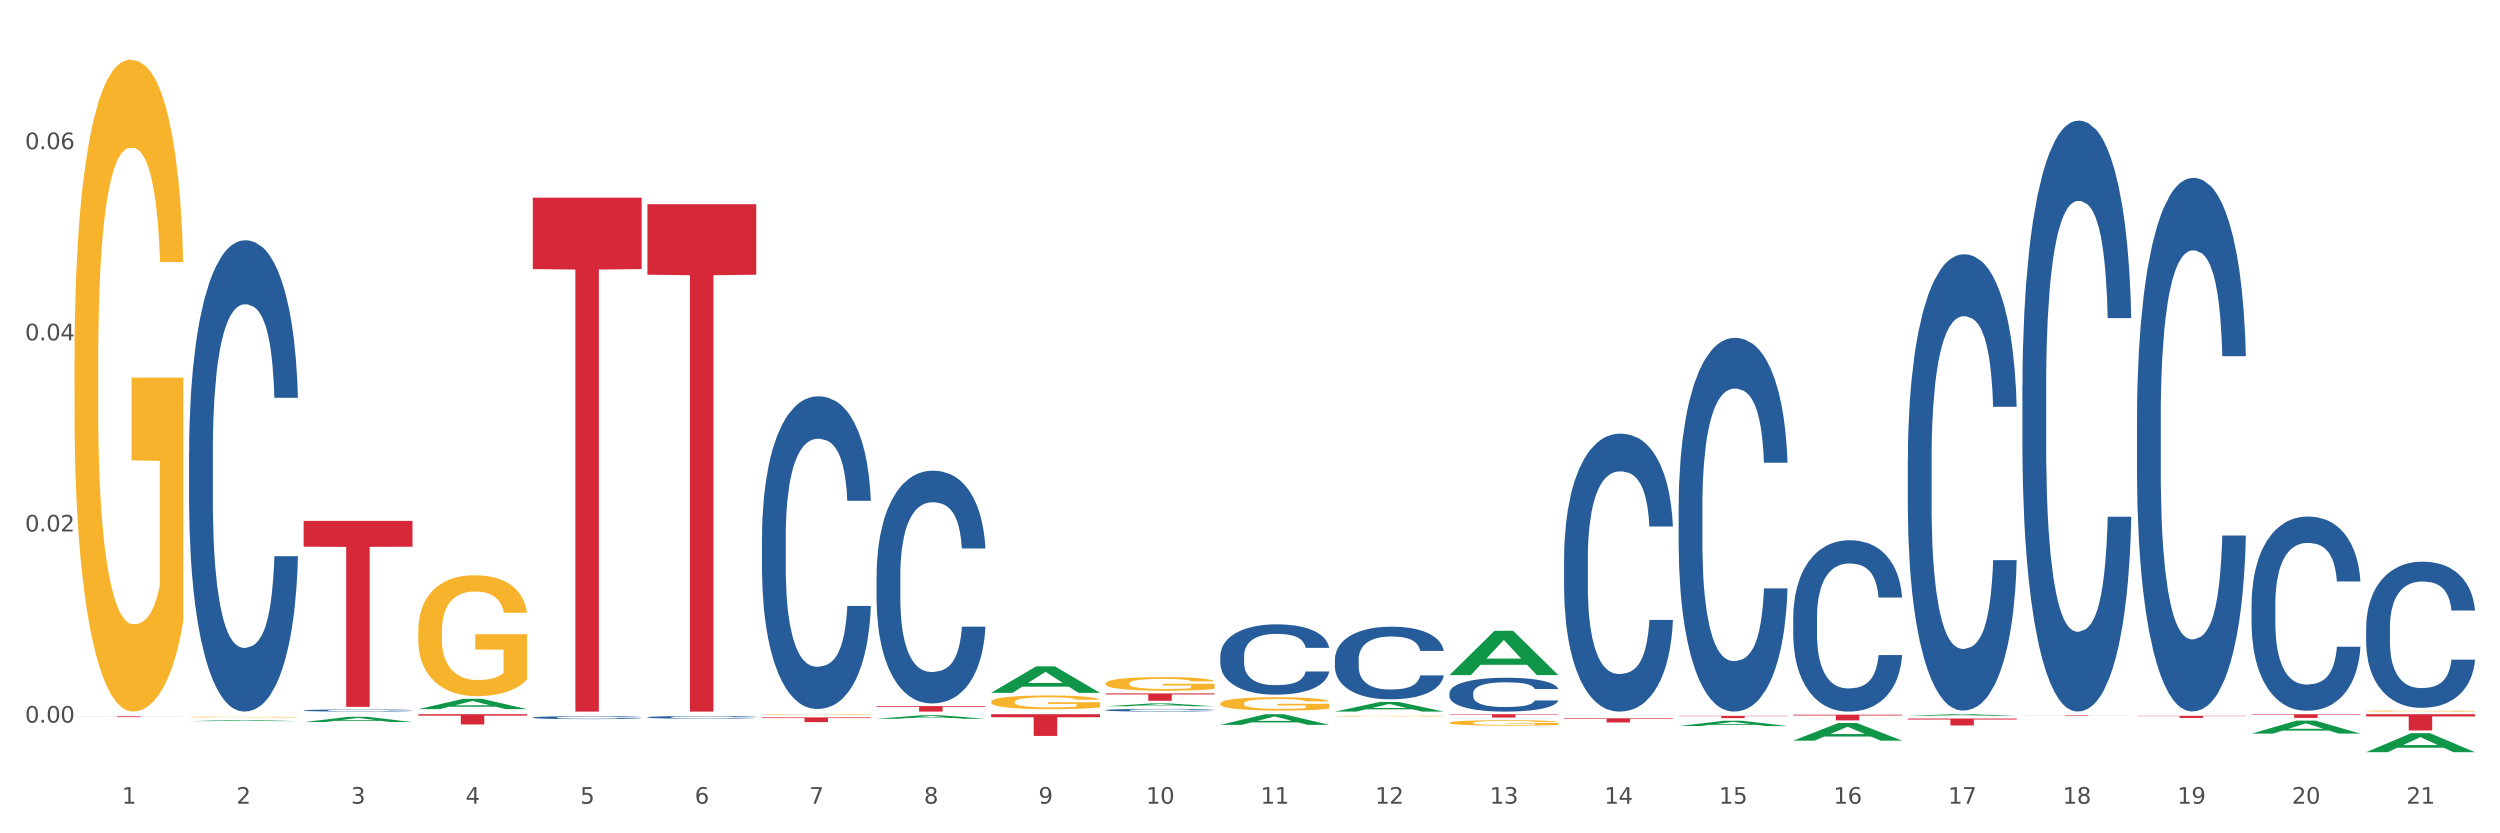 <?xml version="1.0" encoding="utf-8" standalone="no"?>
<!DOCTYPE svg PUBLIC "-//W3C//DTD SVG 1.1//EN"
  "http://www.w3.org/Graphics/SVG/1.1/DTD/svg11.dtd">
<svg xmlns:xlink="http://www.w3.org/1999/xlink" width="1080pt" height="360pt" viewBox="0 0 1080 360" xmlns="http://www.w3.org/2000/svg" version="1.1">
 <rect x="0" y="0" width="1080" height="360" fill="#333333" stroke="none"/>
 <defs>
  <style type="text/css">*{stroke-linejoin: round; stroke-linecap: butt}</style>
 </defs>
 <g id="figure_1">
  <g id="patch_1">
   <path d="M 0 360 
L 1080 360 
L 1080 0 
L 0 0 
z
" style="fill: #ffffff; stroke: #ffffff; stroke-linejoin: miter"/>
  </g>
  <g id="axes_1">
   <g id="matplotlib.axis_1">
    <g id="xtick_1">
     <g id="text_1">
      <!-- 1 -->
      <g style="fill: #4d4d4d" transform="translate(52.633 347.204) scale(0.096 -0.096)">
       <defs>
        <path id="DejaVuSans-31" d="M 794 531 
L 1825 531 
L 1825 4091 
L 703 3866 
L 703 4441 
L 1819 4666 
L 2450 4666 
L 2450 531 
L 3481 531 
L 3481 0 
L 794 0 
L 794 531 
z
" transform="scale(0.016)"/>
       </defs>
       <use xlink:href="#DejaVuSans-31"/>
      </g>
     </g>
    </g>
    <g id="xtick_2">
     <g id="text_2">
      <!-- 2 -->
      <g style="fill: #4d4d4d" transform="translate(102.133 347.204) scale(0.096 -0.096)">
       <defs>
        <path id="DejaVuSans-32" d="M 1228 531 
L 3431 531 
L 3431 0 
L 469 0 
L 469 531 
Q 828 903 1448 1529 
Q 2069 2156 2228 2338 
Q 2531 2678 2651 2914 
Q 2772 3150 2772 3378 
Q 2772 3750 2511 3984 
Q 2250 4219 1831 4219 
Q 1534 4219 1204 4116 
Q 875 4013 500 3803 
L 500 4441 
Q 881 4594 1212 4672 
Q 1544 4750 1819 4750 
Q 2544 4750 2975 4387 
Q 3406 4025 3406 3419 
Q 3406 3131 3298 2873 
Q 3191 2616 2906 2266 
Q 2828 2175 2409 1742 
Q 1991 1309 1228 531 
z
" transform="scale(0.016)"/>
       </defs>
       <use xlink:href="#DejaVuSans-32"/>
      </g>
     </g>
    </g>
    <g id="xtick_3">
     <g id="text_3">
      <!-- 3 -->
      <g style="fill: #4d4d4d" transform="translate(151.633 347.204) scale(0.096 -0.096)">
       <defs>
        <path id="DejaVuSans-33" d="M 2597 2516 
Q 3050 2419 3304 2112 
Q 3559 1806 3559 1356 
Q 3559 666 3084 287 
Q 2609 -91 1734 -91 
Q 1441 -91 1130 -33 
Q 819 25 488 141 
L 488 750 
Q 750 597 1062 519 
Q 1375 441 1716 441 
Q 2309 441 2620 675 
Q 2931 909 2931 1356 
Q 2931 1769 2642 2001 
Q 2353 2234 1838 2234 
L 1294 2234 
L 1294 2753 
L 1863 2753 
Q 2328 2753 2575 2939 
Q 2822 3125 2822 3475 
Q 2822 3834 2567 4026 
Q 2313 4219 1838 4219 
Q 1578 4219 1281 4162 
Q 984 4106 628 3988 
L 628 4550 
Q 988 4650 1302 4700 
Q 1616 4750 1894 4750 
Q 2613 4750 3031 4423 
Q 3450 4097 3450 3541 
Q 3450 3153 3228 2886 
Q 3006 2619 2597 2516 
z
" transform="scale(0.016)"/>
       </defs>
       <use xlink:href="#DejaVuSans-33"/>
      </g>
     </g>
    </g>
    <g id="xtick_4">
     <g id="text_4">
      <!-- 4 -->
      <g style="fill: #4d4d4d" transform="translate(201.133 347.204) scale(0.096 -0.096)">
       <defs>
        <path id="DejaVuSans-34" d="M 2419 4116 
L 825 1625 
L 2419 1625 
L 2419 4116 
z
M 2253 4666 
L 3047 4666 
L 3047 1625 
L 3713 1625 
L 3713 1100 
L 3047 1100 
L 3047 0 
L 2419 0 
L 2419 1100 
L 313 1100 
L 313 1709 
L 2253 4666 
z
" transform="scale(0.016)"/>
       </defs>
       <use xlink:href="#DejaVuSans-34"/>
      </g>
     </g>
    </g>
    <g id="xtick_5">
     <g id="text_5">
      <!-- 5 -->
      <g style="fill: #4d4d4d" transform="translate(250.633 347.204) scale(0.096 -0.096)">
       <defs>
        <path id="DejaVuSans-35" d="M 691 4666 
L 3169 4666 
L 3169 4134 
L 1269 4134 
L 1269 2991 
Q 1406 3038 1543 3061 
Q 1681 3084 1819 3084 
Q 2600 3084 3056 2656 
Q 3513 2228 3513 1497 
Q 3513 744 3044 326 
Q 2575 -91 1722 -91 
Q 1428 -91 1123 -41 
Q 819 9 494 109 
L 494 744 
Q 775 591 1075 516 
Q 1375 441 1709 441 
Q 2250 441 2565 725 
Q 2881 1009 2881 1497 
Q 2881 1984 2565 2268 
Q 2250 2553 1709 2553 
Q 1456 2553 1204 2497 
Q 953 2441 691 2322 
L 691 4666 
z
" transform="scale(0.016)"/>
       </defs>
       <use xlink:href="#DejaVuSans-35"/>
      </g>
     </g>
    </g>
    <g id="xtick_6">
     <g id="text_6">
      <!-- 6 -->
      <g style="fill: #4d4d4d" transform="translate(300.134 347.204) scale(0.096 -0.096)">
       <defs>
        <path id="DejaVuSans-36" d="M 2113 2584 
Q 1688 2584 1439 2293 
Q 1191 2003 1191 1497 
Q 1191 994 1439 701 
Q 1688 409 2113 409 
Q 2538 409 2786 701 
Q 3034 994 3034 1497 
Q 3034 2003 2786 2293 
Q 2538 2584 2113 2584 
z
M 3366 4563 
L 3366 3988 
Q 3128 4100 2886 4159 
Q 2644 4219 2406 4219 
Q 1781 4219 1451 3797 
Q 1122 3375 1075 2522 
Q 1259 2794 1537 2939 
Q 1816 3084 2150 3084 
Q 2853 3084 3261 2657 
Q 3669 2231 3669 1497 
Q 3669 778 3244 343 
Q 2819 -91 2113 -91 
Q 1303 -91 875 529 
Q 447 1150 447 2328 
Q 447 3434 972 4092 
Q 1497 4750 2381 4750 
Q 2619 4750 2861 4703 
Q 3103 4656 3366 4563 
z
" transform="scale(0.016)"/>
       </defs>
       <use xlink:href="#DejaVuSans-36"/>
      </g>
     </g>
    </g>
    <g id="xtick_7">
     <g id="text_7">
      <!-- 7 -->
      <g style="fill: #4d4d4d" transform="translate(349.634 347.204) scale(0.096 -0.096)">
       <defs>
        <path id="DejaVuSans-37" d="M 525 4666 
L 3525 4666 
L 3525 4397 
L 1831 0 
L 1172 0 
L 2766 4134 
L 525 4134 
L 525 4666 
z
" transform="scale(0.016)"/>
       </defs>
       <use xlink:href="#DejaVuSans-37"/>
      </g>
     </g>
    </g>
    <g id="xtick_8">
     <g id="text_8">
      <!-- 8 -->
      <g style="fill: #4d4d4d" transform="translate(399.134 347.204) scale(0.096 -0.096)">
       <defs>
        <path id="DejaVuSans-38" d="M 2034 2216 
Q 1584 2216 1326 1975 
Q 1069 1734 1069 1313 
Q 1069 891 1326 650 
Q 1584 409 2034 409 
Q 2484 409 2743 651 
Q 3003 894 3003 1313 
Q 3003 1734 2745 1975 
Q 2488 2216 2034 2216 
z
M 1403 2484 
Q 997 2584 770 2862 
Q 544 3141 544 3541 
Q 544 4100 942 4425 
Q 1341 4750 2034 4750 
Q 2731 4750 3128 4425 
Q 3525 4100 3525 3541 
Q 3525 3141 3298 2862 
Q 3072 2584 2669 2484 
Q 3125 2378 3379 2068 
Q 3634 1759 3634 1313 
Q 3634 634 3220 271 
Q 2806 -91 2034 -91 
Q 1263 -91 848 271 
Q 434 634 434 1313 
Q 434 1759 690 2068 
Q 947 2378 1403 2484 
z
M 1172 3481 
Q 1172 3119 1398 2916 
Q 1625 2713 2034 2713 
Q 2441 2713 2670 2916 
Q 2900 3119 2900 3481 
Q 2900 3844 2670 4047 
Q 2441 4250 2034 4250 
Q 1625 4250 1398 4047 
Q 1172 3844 1172 3481 
z
" transform="scale(0.016)"/>
       </defs>
       <use xlink:href="#DejaVuSans-38"/>
      </g>
     </g>
    </g>
    <g id="xtick_9">
     <g id="text_9">
      <!-- 9 -->
      <g style="fill: #4d4d4d" transform="translate(448.634 347.204) scale(0.096 -0.096)">
       <defs>
        <path id="DejaVuSans-39" d="M 703 97 
L 703 672 
Q 941 559 1184 500 
Q 1428 441 1663 441 
Q 2288 441 2617 861 
Q 2947 1281 2994 2138 
Q 2813 1869 2534 1725 
Q 2256 1581 1919 1581 
Q 1219 1581 811 2004 
Q 403 2428 403 3163 
Q 403 3881 828 4315 
Q 1253 4750 1959 4750 
Q 2769 4750 3195 4129 
Q 3622 3509 3622 2328 
Q 3622 1225 3098 567 
Q 2575 -91 1691 -91 
Q 1453 -91 1209 -44 
Q 966 3 703 97 
z
M 1959 2075 
Q 2384 2075 2632 2365 
Q 2881 2656 2881 3163 
Q 2881 3666 2632 3958 
Q 2384 4250 1959 4250 
Q 1534 4250 1286 3958 
Q 1038 3666 1038 3163 
Q 1038 2656 1286 2365 
Q 1534 2075 1959 2075 
z
" transform="scale(0.016)"/>
       </defs>
       <use xlink:href="#DejaVuSans-39"/>
      </g>
     </g>
    </g>
    <g id="xtick_10">
     <g id="text_10">
      <!-- 10 -->
      <g style="fill: #4d4d4d" transform="translate(495.079 347.204) scale(0.096 -0.096)">
       <defs>
        <path id="DejaVuSans-30" d="M 2034 4250 
Q 1547 4250 1301 3770 
Q 1056 3291 1056 2328 
Q 1056 1369 1301 889 
Q 1547 409 2034 409 
Q 2525 409 2770 889 
Q 3016 1369 3016 2328 
Q 3016 3291 2770 3770 
Q 2525 4250 2034 4250 
z
M 2034 4750 
Q 2819 4750 3233 4129 
Q 3647 3509 3647 2328 
Q 3647 1150 3233 529 
Q 2819 -91 2034 -91 
Q 1250 -91 836 529 
Q 422 1150 422 2328 
Q 422 3509 836 4129 
Q 1250 4750 2034 4750 
z
" transform="scale(0.016)"/>
       </defs>
       <use xlink:href="#DejaVuSans-31"/>
       <use xlink:href="#DejaVuSans-30" transform="translate(63.623 0)"/>
      </g>
     </g>
    </g>
    <g id="xtick_11">
     <g id="text_11">
      <!-- 11 -->
      <g style="fill: #4d4d4d" transform="translate(544.58 347.204) scale(0.096 -0.096)">
       <use xlink:href="#DejaVuSans-31"/>
       <use xlink:href="#DejaVuSans-31" transform="translate(63.623 0)"/>
      </g>
     </g>
    </g>
    <g id="xtick_12">
     <g id="text_12">
      <!-- 12 -->
      <g style="fill: #4d4d4d" transform="translate(594.08 347.204) scale(0.096 -0.096)">
       <use xlink:href="#DejaVuSans-31"/>
       <use xlink:href="#DejaVuSans-32" transform="translate(63.623 0)"/>
      </g>
     </g>
    </g>
    <g id="xtick_13">
     <g id="text_13">
      <!-- 13 -->
      <g style="fill: #4d4d4d" transform="translate(643.58 347.204) scale(0.096 -0.096)">
       <use xlink:href="#DejaVuSans-31"/>
       <use xlink:href="#DejaVuSans-33" transform="translate(63.623 0)"/>
      </g>
     </g>
    </g>
    <g id="xtick_14">
     <g id="text_14">
      <!-- 14 -->
      <g style="fill: #4d4d4d" transform="translate(693.08 347.204) scale(0.096 -0.096)">
       <use xlink:href="#DejaVuSans-31"/>
       <use xlink:href="#DejaVuSans-34" transform="translate(63.623 0)"/>
      </g>
     </g>
    </g>
    <g id="xtick_15">
     <g id="text_15">
      <!-- 15 -->
      <g style="fill: #4d4d4d" transform="translate(742.58 347.204) scale(0.096 -0.096)">
       <use xlink:href="#DejaVuSans-31"/>
       <use xlink:href="#DejaVuSans-35" transform="translate(63.623 0)"/>
      </g>
     </g>
    </g>
    <g id="xtick_16">
     <g id="text_16">
      <!-- 16 -->
      <g style="fill: #4d4d4d" transform="translate(792.08 347.204) scale(0.096 -0.096)">
       <use xlink:href="#DejaVuSans-31"/>
       <use xlink:href="#DejaVuSans-36" transform="translate(63.623 0)"/>
      </g>
     </g>
    </g>
    <g id="xtick_17">
     <g id="text_17">
      <!-- 17 -->
      <g style="fill: #4d4d4d" transform="translate(841.58 347.204) scale(0.096 -0.096)">
       <use xlink:href="#DejaVuSans-31"/>
       <use xlink:href="#DejaVuSans-37" transform="translate(63.623 0)"/>
      </g>
     </g>
    </g>
    <g id="xtick_18">
     <g id="text_18">
      <!-- 18 -->
      <g style="fill: #4d4d4d" transform="translate(891.08 347.204) scale(0.096 -0.096)">
       <use xlink:href="#DejaVuSans-31"/>
       <use xlink:href="#DejaVuSans-38" transform="translate(63.623 0)"/>
      </g>
     </g>
    </g>
    <g id="xtick_19">
     <g id="text_19">
      <!-- 19 -->
      <g style="fill: #4d4d4d" transform="translate(940.58 347.204) scale(0.096 -0.096)">
       <use xlink:href="#DejaVuSans-31"/>
       <use xlink:href="#DejaVuSans-39" transform="translate(63.623 0)"/>
      </g>
     </g>
    </g>
    <g id="xtick_20">
     <g id="text_20">
      <!-- 20 -->
      <g style="fill: #4d4d4d" transform="translate(990.08 347.204) scale(0.096 -0.096)">
       <use xlink:href="#DejaVuSans-32"/>
       <use xlink:href="#DejaVuSans-30" transform="translate(63.623 0)"/>
      </g>
     </g>
    </g>
    <g id="xtick_21">
     <g id="text_21">
      <!-- 21 -->
      <g style="fill: #4d4d4d" transform="translate(1039.58 347.204) scale(0.096 -0.096)">
       <use xlink:href="#DejaVuSans-32"/>
       <use xlink:href="#DejaVuSans-31" transform="translate(63.623 0)"/>
      </g>
     </g>
    </g>
    <g id="xtick_22"/>
    <g id="xtick_23"/>
    <g id="xtick_24"/>
    <g id="xtick_25"/>
    <g id="xtick_26"/>
    <g id="xtick_27"/>
    <g id="xtick_28"/>
    <g id="xtick_29"/>
    <g id="xtick_30"/>
    <g id="xtick_31"/>
    <g id="xtick_32"/>
    <g id="xtick_33"/>
    <g id="xtick_34"/>
    <g id="xtick_35"/>
    <g id="xtick_36"/>
    <g id="xtick_37"/>
    <g id="xtick_38"/>
    <g id="xtick_39"/>
    <g id="xtick_40"/>
    <g id="xtick_41"/>
   </g>
   <g id="matplotlib.axis_2">
    <g id="ytick_1">
     <g id="text_22">
      <!-- 0.00 -->
      <g style="fill: #4d4d4d" transform="translate(10.8 312.184) scale(0.096 -0.096)">
       <defs>
        <path id="DejaVuSans-2e" d="M 684 794 
L 1344 794 
L 1344 0 
L 684 0 
L 684 794 
z
" transform="scale(0.016)"/>
       </defs>
       <use xlink:href="#DejaVuSans-30"/>
       <use xlink:href="#DejaVuSans-2e" transform="translate(63.623 0)"/>
       <use xlink:href="#DejaVuSans-30" transform="translate(95.41 0)"/>
       <use xlink:href="#DejaVuSans-30" transform="translate(159.033 0)"/>
      </g>
     </g>
    </g>
    <g id="ytick_2">
     <g id="text_23">
      <!-- 0.02 -->
      <g style="fill: #4d4d4d" transform="translate(10.8 229.603) scale(0.096 -0.096)">
       <use xlink:href="#DejaVuSans-30"/>
       <use xlink:href="#DejaVuSans-2e" transform="translate(63.623 0)"/>
       <use xlink:href="#DejaVuSans-30" transform="translate(95.41 0)"/>
       <use xlink:href="#DejaVuSans-32" transform="translate(159.033 0)"/>
      </g>
     </g>
    </g>
    <g id="ytick_3">
     <g id="text_24">
      <!-- 0.04 -->
      <g style="fill: #4d4d4d" transform="translate(10.8 147.022) scale(0.096 -0.096)">
       <use xlink:href="#DejaVuSans-30"/>
       <use xlink:href="#DejaVuSans-2e" transform="translate(63.623 0)"/>
       <use xlink:href="#DejaVuSans-30" transform="translate(95.41 0)"/>
       <use xlink:href="#DejaVuSans-34" transform="translate(159.033 0)"/>
      </g>
     </g>
    </g>
    <g id="ytick_4">
     <g id="text_25">
      <!-- 0.06 -->
      <g style="fill: #4d4d4d" transform="translate(10.8 64.441) scale(0.096 -0.096)">
       <use xlink:href="#DejaVuSans-30"/>
       <use xlink:href="#DejaVuSans-2e" transform="translate(63.623 0)"/>
       <use xlink:href="#DejaVuSans-30" transform="translate(95.41 0)"/>
       <use xlink:href="#DejaVuSans-36" transform="translate(159.033 0)"/>
      </g>
     </g>
    </g>
    <g id="ytick_5"/>
    <g id="ytick_6"/>
    <g id="ytick_7"/>
    <g id="ytick_8"/>
   </g>
   <g id="PolyCollection_1">
    <path d="M 81.675 311.536 
L 81.723 311.536 
L 101.115 311.048 
L 109.163 311.047 
L 128.7 311.537 
L 119.392 311.537 
L 115.174 311.423 
L 95.152 311.423 
L 95.007 311.425 
L 90.935 311.537 
L 81.675 311.537 
L 81.675 311.536 
L 97.673 311.355 
L 112.653 311.355 
L 105.236 311.152 
L 105.139 311.151 
L 105.042 311.152 
L 97.625 311.355 
L 97.673 311.355 
L 81.675 311.536 
z
" clip-path="url(#p0871d61c3b)" style="fill: #109648"/>
    <path d="M 873.675 308.938 
L 920.7 308.938 
L 920.7 308.971 
L 902.202 308.971 
L 902.202 309.175 
L 892.062 309.175 
L 892.062 308.971 
L 873.675 308.971 
L 873.675 308.938 
L 873.675 308.938 
z
" clip-path="url(#p0871d61c3b)" style="fill: #d62839"/>
    <path d="M 923.175 309.234 
L 970.2 309.234 
L 970.2 309.362 
L 951.702 309.363 
L 951.702 310.152 
L 941.562 310.152 
L 941.562 309.363 
L 923.175 309.362 
L 923.175 309.235 
L 923.175 309.234 
z
" clip-path="url(#p0871d61c3b)" style="fill: #d62839"/>
    <path d="M 972.675 308.537 
L 1019.7 308.537 
L 1019.7 308.762 
L 1001.202 308.764 
L 1001.202 310.161 
L 991.062 310.161 
L 991.062 308.764 
L 972.675 308.762 
L 972.675 308.538 
L 972.675 308.537 
z
" clip-path="url(#p0871d61c3b)" style="fill: #d62839"/>
    <path d="M 1022.175 308.537 
L 1069.2 308.537 
L 1069.2 309.514 
L 1050.702 309.521 
L 1050.702 315.571 
L 1040.562 315.571 
L 1040.562 309.521 
L 1022.175 309.514 
L 1022.175 308.543 
L 1022.175 308.537 
z
" clip-path="url(#p0871d61c3b)" style="fill: #d62839"/>
    <path d="M 1022.175 271.011 
L 1022.231 270.953 
L 1022.231 269.338 
L 1022.397 267.146 
L 1023.009 263.109 
L 1023.787 260.052 
L 1025.121 256.476 
L 1025.844 254.976 
L 1026.789 253.304 
L 1028.734 250.593 
L 1030.957 248.286 
L 1032.514 247.017 
L 1033.681 246.21 
L 1036.294 244.768 
L 1037.794 244.133 
L 1039.351 243.614 
L 1040.685 243.268 
L 1042.908 242.864 
L 1044.687 242.691 
L 1046.744 242.634 
L 1048.467 242.691 
L 1050.746 242.922 
L 1054.081 243.614 
L 1055.359 244.018 
L 1057.082 244.71 
L 1058.861 245.633 
L 1060.306 246.556 
L 1061.974 247.882 
L 1063.697 249.613 
L 1065.365 251.804 
L 1066.532 253.823 
L 1067.477 255.957 
L 1068.311 258.552 
L 1068.922 261.379 
L 1069.2 263.743 
L 1059.028 263.743 
L 1058.75 261.609 
L 1058.194 259.302 
L 1057.638 257.745 
L 1057.027 256.476 
L 1056.082 255.034 
L 1055.248 254.111 
L 1053.859 253.015 
L 1052.58 252.323 
L 1051.524 251.92 
L 1050.245 251.574 
L 1047.522 251.227 
L 1045.576 251.227 
L 1044.353 251.343 
L 1042.853 251.631 
L 1041.574 252.035 
L 1040.073 252.727 
L 1038.906 253.477 
L 1037.739 254.457 
L 1037.072 255.149 
L 1036.071 256.418 
L 1035.404 257.457 
L 1034.515 259.245 
L 1034.015 260.513 
L 1033.125 263.801 
L 1032.736 266.223 
L 1032.569 267.896 
L 1032.458 269.742 
L 1032.458 278.739 
L 1032.792 282.777 
L 1033.07 284.507 
L 1033.514 286.468 
L 1034.348 289.006 
L 1035.571 291.486 
L 1036.849 293.274 
L 1037.906 294.37 
L 1038.906 295.177 
L 1039.907 295.811 
L 1041.13 296.388 
L 1042.13 296.734 
L 1043.631 297.08 
L 1045.41 297.253 
L 1046.799 297.253 
L 1049.634 296.965 
L 1050.912 296.677 
L 1052.135 296.273 
L 1053.469 295.638 
L 1054.526 294.946 
L 1055.137 294.427 
L 1056.138 293.331 
L 1056.916 292.178 
L 1057.583 290.851 
L 1058.027 289.698 
L 1058.528 287.967 
L 1058.917 286.006 
L 1059.028 284.968 
L 1069.2 284.968 
L 1068.978 287.045 
L 1068.589 289.063 
L 1067.81 291.774 
L 1067.199 293.331 
L 1066.254 295.235 
L 1065.253 296.85 
L 1063.864 298.638 
L 1062.585 299.964 
L 1061.251 301.118 
L 1059.806 302.156 
L 1057.194 303.598 
L 1056.249 304.002 
L 1054.248 304.694 
L 1052.691 305.097 
L 1050.412 305.501 
L 1048.078 305.732 
L 1045.632 305.789 
L 1043.464 305.674 
L 1041.074 305.328 
L 1039.573 304.982 
L 1037.906 304.463 
L 1035.96 303.655 
L 1034.126 302.675 
L 1032.403 301.521 
L 1030.791 300.195 
L 1029.29 298.695 
L 1027.344 296.215 
L 1025.899 293.793 
L 1024.843 291.543 
L 1024.12 289.64 
L 1023.398 287.218 
L 1023.009 285.545 
L 1022.397 281.508 
L 1022.175 277.759 
L 1022.175 271.011 
z
" clip-path="url(#p0871d61c3b)" style="fill: #255c99"/>
    <path d="M 972.675 260.842 
L 972.731 260.765 
L 972.731 258.62 
L 972.897 255.709 
L 973.509 250.345 
L 974.287 246.285 
L 975.621 241.534 
L 976.344 239.542 
L 977.289 237.32 
L 979.234 233.719 
L 981.457 230.654 
L 983.014 228.969 
L 984.181 227.896 
L 986.794 225.981 
L 988.294 225.138 
L 989.851 224.448 
L 991.185 223.989 
L 993.408 223.452 
L 995.187 223.222 
L 997.244 223.146 
L 998.967 223.222 
L 1001.246 223.529 
L 1004.581 224.448 
L 1005.859 224.985 
L 1007.582 225.904 
L 1009.361 227.13 
L 1010.806 228.356 
L 1012.474 230.118 
L 1014.197 232.417 
L 1015.865 235.328 
L 1017.032 238.01 
L 1017.977 240.845 
L 1018.811 244.292 
L 1019.422 248.047 
L 1019.7 251.188 
L 1009.528 251.188 
L 1009.25 248.353 
L 1008.694 245.288 
L 1008.138 243.22 
L 1007.527 241.534 
L 1006.582 239.619 
L 1005.748 238.393 
L 1004.359 236.937 
L 1003.08 236.018 
L 1002.024 235.481 
L 1000.745 235.022 
L 998.022 234.562 
L 996.076 234.562 
L 994.853 234.715 
L 993.353 235.098 
L 992.074 235.635 
L 990.573 236.554 
L 989.406 237.55 
L 988.239 238.853 
L 987.572 239.772 
L 986.571 241.458 
L 985.904 242.837 
L 985.015 245.212 
L 984.515 246.897 
L 983.625 251.265 
L 983.236 254.483 
L 983.069 256.705 
L 982.958 259.156 
L 982.958 271.109 
L 983.292 276.472 
L 983.57 278.771 
L 984.014 281.376 
L 984.848 284.747 
L 986.071 288.042 
L 987.349 290.417 
L 988.406 291.873 
L 989.406 292.945 
L 990.407 293.788 
L 991.63 294.554 
L 992.63 295.014 
L 994.131 295.474 
L 995.91 295.704 
L 997.299 295.704 
L 1000.134 295.32 
L 1001.413 294.937 
L 1002.635 294.401 
L 1003.969 293.558 
L 1005.026 292.639 
L 1005.637 291.949 
L 1006.638 290.493 
L 1007.416 288.961 
L 1008.083 287.199 
L 1008.527 285.666 
L 1009.028 283.368 
L 1009.417 280.763 
L 1009.528 279.384 
L 1019.7 279.384 
L 1019.478 282.142 
L 1019.089 284.824 
L 1018.31 288.425 
L 1017.699 290.493 
L 1016.754 293.022 
L 1015.753 295.167 
L 1014.364 297.542 
L 1013.085 299.305 
L 1011.751 300.837 
L 1010.306 302.216 
L 1007.694 304.132 
L 1006.749 304.668 
L 1004.748 305.587 
L 1003.191 306.124 
L 1000.912 306.66 
L 998.578 306.966 
L 996.132 307.043 
L 993.964 306.89 
L 991.574 306.43 
L 990.073 305.97 
L 988.406 305.281 
L 986.46 304.208 
L 984.626 302.906 
L 982.903 301.373 
L 981.291 299.611 
L 979.79 297.619 
L 977.844 294.324 
L 976.399 291.106 
L 975.343 288.118 
L 974.62 285.59 
L 973.898 282.372 
L 973.509 280.15 
L 972.897 274.787 
L 972.675 269.806 
L 972.675 260.842 
z
" clip-path="url(#p0871d61c3b)" style="fill: #255c99"/>
    <path d="M 923.175 180.41 
L 923.231 180.2 
L 923.231 174.305 
L 923.397 166.305 
L 924.009 151.568 
L 924.787 140.41 
L 926.121 127.358 
L 926.844 121.884 
L 927.789 115.779 
L 929.734 105.884 
L 931.957 97.463 
L 933.514 92.832 
L 934.681 89.884 
L 937.294 84.621 
L 938.794 82.305 
L 940.351 80.411 
L 941.685 79.147 
L 943.908 77.674 
L 945.687 77.042 
L 947.744 76.832 
L 949.467 77.042 
L 951.746 77.884 
L 955.081 80.411 
L 956.359 81.884 
L 958.082 84.411 
L 959.861 87.779 
L 961.306 91.147 
L 962.974 95.989 
L 964.697 102.305 
L 966.365 110.305 
L 967.532 117.674 
L 968.477 125.463 
L 969.311 134.937 
L 969.922 145.252 
L 970.2 153.884 
L 960.028 153.884 
L 959.75 146.095 
L 959.194 137.673 
L 958.638 131.989 
L 958.027 127.358 
L 957.082 122.095 
L 956.248 118.726 
L 954.859 114.726 
L 953.58 112.2 
L 952.524 110.726 
L 951.245 109.463 
L 948.522 108.2 
L 946.576 108.2 
L 945.353 108.621 
L 943.853 109.674 
L 942.574 111.147 
L 941.073 113.674 
L 939.906 116.41 
L 938.739 119.989 
L 938.072 122.516 
L 937.071 127.147 
L 936.404 130.937 
L 935.515 137.463 
L 935.015 142.095 
L 934.125 154.094 
L 933.736 162.937 
L 933.569 169.042 
L 933.458 175.779 
L 933.458 208.621 
L 933.792 223.357 
L 934.07 229.673 
L 934.514 236.831 
L 935.348 246.094 
L 936.571 255.147 
L 937.849 261.673 
L 938.906 265.673 
L 939.906 268.62 
L 940.907 270.936 
L 942.13 273.041 
L 943.13 274.305 
L 944.631 275.568 
L 946.41 276.199 
L 947.799 276.199 
L 950.634 275.147 
L 951.913 274.094 
L 953.135 272.62 
L 954.469 270.305 
L 955.526 267.778 
L 956.137 265.884 
L 957.138 261.884 
L 957.916 257.673 
L 958.583 252.831 
L 959.027 248.62 
L 959.528 242.305 
L 959.917 235.147 
L 960.028 231.357 
L 970.2 231.357 
L 969.978 238.936 
L 969.589 246.305 
L 968.81 256.199 
L 968.199 261.884 
L 967.254 268.831 
L 966.253 274.726 
L 964.864 281.252 
L 963.585 286.094 
L 962.251 290.305 
L 960.806 294.094 
L 958.194 299.357 
L 957.249 300.831 
L 955.248 303.357 
L 953.691 304.831 
L 951.412 306.305 
L 949.078 307.147 
L 946.632 307.357 
L 944.464 306.936 
L 942.074 305.673 
L 940.573 304.41 
L 938.906 302.515 
L 936.96 299.568 
L 935.126 295.989 
L 933.403 291.778 
L 931.791 286.936 
L 930.29 281.462 
L 928.344 272.41 
L 926.899 263.568 
L 925.843 255.357 
L 925.12 248.41 
L 924.398 239.568 
L 924.009 233.463 
L 923.397 218.726 
L 923.175 205.042 
L 923.175 180.41 
z
" clip-path="url(#p0871d61c3b)" style="fill: #255c99"/>
    <path d="M 873.675 166.813 
L 873.731 166.58 
L 873.731 160.051 
L 873.897 151.192 
L 874.509 134.871 
L 875.287 122.514 
L 876.621 108.059 
L 877.344 101.997 
L 878.289 95.235 
L 880.234 84.277 
L 882.457 74.951 
L 884.014 69.822 
L 885.181 66.557 
L 887.794 60.729 
L 889.294 58.164 
L 890.851 56.066 
L 892.185 54.667 
L 894.408 53.035 
L 896.187 52.335 
L 898.244 52.102 
L 899.967 52.335 
L 902.246 53.268 
L 905.581 56.066 
L 906.859 57.698 
L 908.582 60.496 
L 910.361 64.226 
L 911.806 67.956 
L 913.474 73.319 
L 915.197 80.313 
L 916.865 89.173 
L 918.032 97.334 
L 918.977 105.96 
L 919.811 116.452 
L 920.422 127.876 
L 920.7 137.436 
L 910.528 137.436 
L 910.25 128.809 
L 909.694 119.483 
L 909.138 113.188 
L 908.527 108.059 
L 907.582 102.23 
L 906.748 98.499 
L 905.359 94.069 
L 904.08 91.272 
L 903.024 89.64 
L 901.745 88.241 
L 899.022 86.842 
L 897.076 86.842 
L 895.853 87.308 
L 894.353 88.474 
L 893.074 90.106 
L 891.573 92.904 
L 890.406 95.935 
L 889.239 99.898 
L 888.572 102.696 
L 887.571 107.825 
L 886.904 112.022 
L 886.015 119.25 
L 885.515 124.379 
L 884.625 137.669 
L 884.236 147.461 
L 884.069 154.223 
L 883.958 161.683 
L 883.958 198.055 
L 884.292 214.376 
L 884.57 221.37 
L 885.014 229.298 
L 885.848 239.556 
L 887.071 249.582 
L 888.349 256.81 
L 889.406 261.239 
L 890.406 264.504 
L 891.407 267.068 
L 892.63 269.4 
L 893.63 270.799 
L 895.131 272.198 
L 896.91 272.897 
L 898.299 272.897 
L 901.134 271.731 
L 902.413 270.566 
L 903.635 268.933 
L 904.969 266.369 
L 906.026 263.571 
L 906.637 261.473 
L 907.638 257.043 
L 908.416 252.38 
L 909.083 247.017 
L 909.527 242.354 
L 910.028 235.36 
L 910.417 227.432 
L 910.528 223.236 
L 920.7 223.236 
L 920.478 231.629 
L 920.089 239.789 
L 919.31 250.748 
L 918.699 257.043 
L 917.754 264.737 
L 916.753 271.265 
L 915.364 278.493 
L 914.085 283.855 
L 912.751 288.518 
L 911.306 292.715 
L 908.694 298.544 
L 907.749 300.176 
L 905.748 302.974 
L 904.191 304.606 
L 901.912 306.238 
L 899.578 307.17 
L 897.132 307.404 
L 894.964 306.937 
L 892.574 305.538 
L 891.073 304.139 
L 889.406 302.041 
L 887.46 298.777 
L 885.626 294.813 
L 883.903 290.15 
L 882.291 284.788 
L 880.79 278.726 
L 878.844 268.7 
L 877.399 258.908 
L 876.343 249.815 
L 875.62 242.121 
L 874.898 232.329 
L 874.509 225.567 
L 873.897 209.247 
L 873.675 194.092 
L 873.675 166.813 
z
" clip-path="url(#p0871d61c3b)" style="fill: #255c99"/>
    <path d="M 824.175 198.412 
L 824.231 198.232 
L 824.231 193.191 
L 824.397 186.35 
L 825.009 173.747 
L 825.787 164.204 
L 827.121 153.042 
L 827.844 148.361 
L 828.789 143.14 
L 830.734 134.678 
L 832.957 127.476 
L 834.514 123.515 
L 835.681 120.994 
L 838.294 116.493 
L 839.794 114.513 
L 841.351 112.893 
L 842.685 111.812 
L 844.908 110.552 
L 846.687 110.012 
L 848.744 109.832 
L 850.467 110.012 
L 852.746 110.732 
L 856.081 112.893 
L 857.359 114.153 
L 859.082 116.313 
L 860.861 119.194 
L 862.306 122.075 
L 863.974 126.216 
L 865.697 131.617 
L 867.365 138.458 
L 868.532 144.76 
L 869.477 151.422 
L 870.311 159.523 
L 870.922 168.345 
L 871.2 175.727 
L 861.028 175.727 
L 860.75 169.066 
L 860.194 161.864 
L 859.638 157.003 
L 859.027 153.042 
L 858.082 148.541 
L 857.248 145.66 
L 855.859 142.239 
L 854.58 140.079 
L 853.524 138.819 
L 852.245 137.738 
L 849.522 136.658 
L 847.576 136.658 
L 846.353 137.018 
L 844.853 137.918 
L 843.574 139.179 
L 842.073 141.339 
L 840.906 143.68 
L 839.739 146.74 
L 839.072 148.901 
L 838.071 152.862 
L 837.404 156.103 
L 836.515 161.684 
L 836.015 165.645 
L 835.125 175.907 
L 834.736 183.469 
L 834.569 188.69 
L 834.458 194.452 
L 834.458 222.538 
L 834.792 235.141 
L 835.07 240.542 
L 835.514 246.664 
L 836.348 254.586 
L 837.571 262.327 
L 838.849 267.909 
L 839.906 271.329 
L 840.906 273.85 
L 841.907 275.831 
L 843.13 277.631 
L 844.13 278.711 
L 845.631 279.791 
L 847.41 280.332 
L 848.799 280.332 
L 851.634 279.431 
L 852.913 278.531 
L 854.135 277.271 
L 855.469 275.29 
L 856.526 273.13 
L 857.137 271.51 
L 858.138 268.089 
L 858.916 264.488 
L 859.583 260.347 
L 860.027 256.746 
L 860.528 251.345 
L 860.917 245.223 
L 861.028 241.983 
L 871.2 241.983 
L 870.978 248.464 
L 870.589 254.766 
L 869.81 263.228 
L 869.199 268.089 
L 868.254 274.03 
L 867.253 279.071 
L 865.864 284.653 
L 864.585 288.794 
L 863.251 292.394 
L 861.806 295.635 
L 859.194 300.136 
L 858.249 301.396 
L 856.248 303.557 
L 854.691 304.817 
L 852.412 306.078 
L 850.078 306.798 
L 847.632 306.978 
L 845.464 306.618 
L 843.074 305.537 
L 841.573 304.457 
L 839.906 302.837 
L 837.96 300.316 
L 836.126 297.256 
L 834.403 293.655 
L 832.791 289.514 
L 831.29 284.833 
L 829.344 277.091 
L 827.899 269.529 
L 826.843 262.507 
L 826.12 256.566 
L 825.398 249.004 
L 825.009 243.783 
L 824.397 231.18 
L 824.175 219.477 
L 824.175 198.412 
z
" clip-path="url(#p0871d61c3b)" style="fill: #255c99"/>
    <path d="M 824.175 310.419 
L 871.2 310.419 
L 871.2 310.835 
L 852.702 310.837 
L 852.702 313.408 
L 842.562 313.408 
L 842.562 310.837 
L 824.175 310.835 
L 824.175 310.422 
L 824.175 310.419 
z
" clip-path="url(#p0871d61c3b)" style="fill: #d62839"/>
    <path d="M 774.675 266.639 
L 774.731 266.571 
L 774.731 264.678 
L 774.897 262.109 
L 775.509 257.377 
L 776.287 253.794 
L 777.621 249.602 
L 778.344 247.844 
L 779.289 245.884 
L 781.234 242.706 
L 783.457 240.002 
L 785.014 238.515 
L 786.181 237.568 
L 788.794 235.878 
L 790.294 235.134 
L 791.851 234.526 
L 793.185 234.12 
L 795.408 233.647 
L 797.187 233.444 
L 799.244 233.376 
L 800.967 233.444 
L 803.246 233.714 
L 806.581 234.526 
L 807.859 234.999 
L 809.582 235.81 
L 811.361 236.892 
L 812.806 237.974 
L 814.474 239.529 
L 816.197 241.557 
L 817.865 244.126 
L 819.032 246.492 
L 819.977 248.994 
L 820.811 252.036 
L 821.422 255.349 
L 821.7 258.12 
L 811.528 258.12 
L 811.25 255.619 
L 810.694 252.915 
L 810.138 251.089 
L 809.527 249.602 
L 808.582 247.912 
L 807.748 246.83 
L 806.359 245.546 
L 805.08 244.734 
L 804.024 244.261 
L 802.745 243.855 
L 800.022 243.45 
L 798.076 243.45 
L 796.853 243.585 
L 795.353 243.923 
L 794.074 244.396 
L 792.573 245.208 
L 791.406 246.086 
L 790.239 247.236 
L 789.572 248.047 
L 788.571 249.534 
L 787.904 250.751 
L 787.015 252.847 
L 786.515 254.334 
L 785.625 258.188 
L 785.236 261.027 
L 785.069 262.988 
L 784.958 265.151 
L 784.958 275.698 
L 785.292 280.431 
L 785.57 282.459 
L 786.014 284.757 
L 786.848 287.732 
L 788.071 290.639 
L 789.349 292.735 
L 790.406 294.019 
L 791.406 294.966 
L 792.407 295.71 
L 793.63 296.386 
L 794.63 296.791 
L 796.131 297.197 
L 797.91 297.4 
L 799.299 297.4 
L 802.134 297.062 
L 803.413 296.724 
L 804.635 296.25 
L 805.969 295.507 
L 807.026 294.696 
L 807.637 294.087 
L 808.638 292.803 
L 809.416 291.45 
L 810.083 289.895 
L 810.527 288.543 
L 811.028 286.515 
L 811.417 284.217 
L 811.528 283 
L 821.7 283 
L 821.478 285.433 
L 821.089 287.8 
L 820.31 290.977 
L 819.699 292.803 
L 818.754 295.034 
L 817.753 296.927 
L 816.364 299.022 
L 815.085 300.577 
L 813.751 301.929 
L 812.306 303.146 
L 809.694 304.837 
L 808.749 305.31 
L 806.748 306.121 
L 805.191 306.594 
L 802.912 307.068 
L 800.578 307.338 
L 798.132 307.406 
L 795.964 307.27 
L 793.574 306.865 
L 792.073 306.459 
L 790.406 305.851 
L 788.46 304.904 
L 786.626 303.755 
L 784.903 302.403 
L 783.291 300.848 
L 781.79 299.09 
L 779.844 296.183 
L 778.399 293.343 
L 777.343 290.707 
L 776.62 288.476 
L 775.898 285.636 
L 775.509 283.676 
L 774.897 278.943 
L 774.675 274.549 
L 774.675 266.639 
z
" clip-path="url(#p0871d61c3b)" style="fill: #255c99"/>
    <path d="M 675.675 241.277 
L 675.731 241.167 
L 675.731 238.097 
L 675.897 233.929 
L 676.509 226.253 
L 677.287 220.44 
L 678.621 213.641 
L 679.344 210.79 
L 680.289 207.609 
L 682.234 202.455 
L 684.457 198.068 
L 686.014 195.656 
L 687.181 194.12 
L 689.794 191.379 
L 691.294 190.172 
L 692.851 189.185 
L 694.185 188.527 
L 696.408 187.76 
L 698.187 187.431 
L 700.244 187.321 
L 701.967 187.431 
L 704.246 187.87 
L 707.581 189.185 
L 708.859 189.953 
L 710.582 191.269 
L 712.361 193.024 
L 713.806 194.778 
L 715.474 197.301 
L 717.197 200.591 
L 718.865 204.758 
L 720.032 208.596 
L 720.977 212.654 
L 721.811 217.589 
L 722.422 222.963 
L 722.7 227.459 
L 712.528 227.459 
L 712.25 223.401 
L 711.694 219.015 
L 711.138 216.054 
L 710.527 213.641 
L 709.582 210.899 
L 708.748 209.145 
L 707.359 207.061 
L 706.08 205.745 
L 705.024 204.977 
L 703.745 204.319 
L 701.022 203.661 
L 699.076 203.661 
L 697.853 203.881 
L 696.353 204.429 
L 695.074 205.197 
L 693.573 206.513 
L 692.406 207.938 
L 691.239 209.803 
L 690.572 211.119 
L 689.571 213.531 
L 688.904 215.505 
L 688.015 218.905 
L 687.515 221.318 
L 686.625 227.569 
L 686.236 232.175 
L 686.069 235.355 
L 685.958 238.864 
L 685.958 255.972 
L 686.292 263.649 
L 686.57 266.939 
L 687.014 270.667 
L 687.848 275.493 
L 689.071 280.208 
L 690.349 283.608 
L 691.406 285.692 
L 692.406 287.227 
L 693.407 288.433 
L 694.63 289.53 
L 695.63 290.188 
L 697.131 290.846 
L 698.91 291.175 
L 700.299 291.175 
L 703.134 290.627 
L 704.413 290.078 
L 705.635 289.311 
L 706.969 288.104 
L 708.026 286.788 
L 708.637 285.801 
L 709.638 283.718 
L 710.416 281.524 
L 711.083 279.002 
L 711.527 276.809 
L 712.028 273.519 
L 712.417 269.79 
L 712.528 267.816 
L 722.7 267.816 
L 722.478 271.764 
L 722.089 275.602 
L 721.31 280.757 
L 720.699 283.718 
L 719.754 287.337 
L 718.753 290.407 
L 717.364 293.807 
L 716.085 296.329 
L 714.751 298.523 
L 713.306 300.497 
L 710.694 303.238 
L 709.749 304.006 
L 707.748 305.322 
L 706.191 306.09 
L 703.912 306.857 
L 701.578 307.296 
L 699.132 307.406 
L 696.964 307.186 
L 694.574 306.528 
L 693.073 305.87 
L 691.406 304.883 
L 689.46 303.348 
L 687.626 301.484 
L 685.903 299.29 
L 684.291 296.768 
L 682.79 293.917 
L 680.844 289.201 
L 679.399 284.595 
L 678.343 280.318 
L 677.62 276.699 
L 676.898 272.093 
L 676.509 268.913 
L 675.897 261.236 
L 675.675 254.108 
L 675.675 241.277 
z
" clip-path="url(#p0871d61c3b)" style="fill: #255c99"/>
    <path d="M 626.175 299.357 
L 626.231 299.343 
L 626.231 298.97 
L 626.397 298.462 
L 627.009 297.528 
L 627.787 296.821 
L 629.121 295.993 
L 629.844 295.646 
L 630.789 295.259 
L 632.734 294.632 
L 634.957 294.098 
L 636.514 293.804 
L 637.681 293.617 
L 640.294 293.283 
L 641.794 293.137 
L 643.351 293.016 
L 644.685 292.936 
L 646.908 292.843 
L 648.687 292.803 
L 650.744 292.79 
L 652.467 292.803 
L 654.746 292.856 
L 658.081 293.016 
L 659.359 293.11 
L 661.082 293.27 
L 662.861 293.484 
L 664.306 293.697 
L 665.974 294.004 
L 667.697 294.405 
L 669.365 294.912 
L 670.532 295.379 
L 671.477 295.873 
L 672.311 296.474 
L 672.922 297.128 
L 673.2 297.675 
L 663.028 297.675 
L 662.75 297.181 
L 662.194 296.647 
L 661.638 296.287 
L 661.027 295.993 
L 660.082 295.659 
L 659.248 295.446 
L 657.859 295.192 
L 656.58 295.032 
L 655.524 294.939 
L 654.245 294.858 
L 651.522 294.778 
L 649.576 294.778 
L 648.353 294.805 
L 646.853 294.872 
L 645.574 294.965 
L 644.073 295.125 
L 642.906 295.299 
L 641.739 295.526 
L 641.072 295.686 
L 640.071 295.98 
L 639.404 296.22 
L 638.515 296.634 
L 638.015 296.927 
L 637.125 297.688 
L 636.736 298.249 
L 636.569 298.636 
L 636.458 299.063 
L 636.458 301.145 
L 636.792 302.08 
L 637.07 302.48 
L 637.514 302.934 
L 638.348 303.521 
L 639.571 304.095 
L 640.849 304.509 
L 641.906 304.763 
L 642.906 304.95 
L 643.907 305.096 
L 645.13 305.23 
L 646.13 305.31 
L 647.631 305.39 
L 649.41 305.43 
L 650.799 305.43 
L 653.634 305.363 
L 654.913 305.297 
L 656.135 305.203 
L 657.469 305.056 
L 658.526 304.896 
L 659.137 304.776 
L 660.138 304.522 
L 660.916 304.255 
L 661.583 303.948 
L 662.027 303.681 
L 662.528 303.281 
L 662.917 302.827 
L 663.028 302.587 
L 673.2 302.587 
L 672.978 303.067 
L 672.589 303.535 
L 671.81 304.162 
L 671.199 304.522 
L 670.254 304.963 
L 669.253 305.337 
L 667.864 305.75 
L 666.585 306.057 
L 665.251 306.324 
L 663.806 306.565 
L 661.194 306.898 
L 660.249 306.992 
L 658.248 307.152 
L 656.691 307.245 
L 654.412 307.339 
L 652.078 307.392 
L 649.632 307.406 
L 647.464 307.379 
L 645.074 307.299 
L 643.573 307.219 
L 641.906 307.099 
L 639.96 306.912 
L 638.126 306.685 
L 636.403 306.418 
L 634.791 306.111 
L 633.29 305.764 
L 631.344 305.19 
L 629.899 304.629 
L 628.843 304.109 
L 628.12 303.668 
L 627.398 303.108 
L 627.009 302.72 
L 626.397 301.786 
L 626.175 300.918 
L 626.175 299.357 
z
" clip-path="url(#p0871d61c3b)" style="fill: #255c99"/>
    <path d="M 32.175 155.908 
L 32.231 155.651 
L 32.231 146.391 
L 32.342 138.418 
L 32.897 119.127 
L 33.73 103.18 
L 34.34 94.692 
L 34.951 87.747 
L 35.673 80.803 
L 36.561 73.601 
L 38.171 63.055 
L 39.17 57.654 
L 40.392 51.995 
L 42.613 43.764 
L 44.223 39.134 
L 45.888 35.276 
L 48.609 30.647 
L 50.385 28.589 
L 52.273 27.046 
L 54.549 26.017 
L 56.27 25.759 
L 60.046 26.531 
L 63.266 28.846 
L 64.82 30.647 
L 66.819 33.733 
L 67.874 35.791 
L 69.595 39.906 
L 71.372 45.308 
L 72.593 49.937 
L 74.425 58.683 
L 75.813 67.428 
L 77.09 78.231 
L 77.756 85.69 
L 78.256 92.634 
L 78.7 100.608 
L 79.144 113.211 
L 69.151 113.211 
L 68.762 104.209 
L 68.152 95.721 
L 67.263 87.49 
L 66.486 82.346 
L 65.154 75.916 
L 63.932 71.8 
L 62.655 68.714 
L 61.101 66.142 
L 59.879 64.856 
L 58.158 63.827 
L 54.771 64.084 
L 52.495 66.142 
L 50.941 68.714 
L 49.941 71.029 
L 49.053 73.601 
L 48.054 77.202 
L 46.888 82.603 
L 46.055 87.49 
L 45.222 93.663 
L 44.556 99.836 
L 43.945 107.038 
L 43.445 114.755 
L 43.057 122.728 
L 42.724 132.502 
L 42.446 148.706 
L 42.446 183.944 
L 42.557 191.918 
L 42.835 202.463 
L 43.168 210.437 
L 43.723 219.954 
L 44.223 226.384 
L 45.167 235.644 
L 46.221 243.36 
L 47.054 248.247 
L 47.887 252.362 
L 49.331 258.021 
L 50.941 262.651 
L 52.329 265.48 
L 54.216 268.052 
L 55.493 269.081 
L 56.604 269.596 
L 59.324 269.596 
L 61.267 268.824 
L 63.432 267.023 
L 65.098 264.709 
L 66.486 261.879 
L 68.041 257.249 
L 69.04 252.877 
L 69.04 199.12 
L 56.826 198.863 
L 56.826 163.11 
L 79.2 163.11 
L 79.2 268.052 
L 78.256 273.454 
L 77.201 278.341 
L 76.091 282.713 
L 74.425 288.115 
L 72.427 293.259 
L 70.65 296.86 
L 68.762 299.946 
L 66.542 302.776 
L 63.655 305.348 
L 61.878 306.377 
L 59.657 307.148 
L 57.048 307.406 
L 54.771 306.891 
L 52.551 305.605 
L 50.219 303.29 
L 47.943 299.946 
L 46.221 296.603 
L 44.5 292.487 
L 42.668 287.086 
L 41.225 281.942 
L 40.114 277.312 
L 38.893 271.396 
L 37.56 263.68 
L 36.561 256.735 
L 35.673 249.533 
L 34.729 240.273 
L 34.063 232.3 
L 33.396 222.269 
L 33.008 214.81 
L 32.564 203.235 
L 32.231 187.031 
L 32.175 155.908 
z
" clip-path="url(#p0871d61c3b)" style="fill: #f7b32b"/>
    <path d="M 527.175 283.365 
L 527.231 283.337 
L 527.231 282.561 
L 527.397 281.507 
L 528.009 279.565 
L 528.787 278.095 
L 530.121 276.375 
L 530.844 275.653 
L 531.789 274.849 
L 533.734 273.545 
L 535.957 272.436 
L 537.514 271.825 
L 538.681 271.437 
L 541.294 270.743 
L 542.794 270.438 
L 544.351 270.189 
L 545.685 270.022 
L 547.908 269.828 
L 549.687 269.745 
L 551.744 269.717 
L 553.467 269.745 
L 555.746 269.856 
L 559.081 270.189 
L 560.359 270.383 
L 562.082 270.716 
L 563.861 271.16 
L 565.306 271.603 
L 566.974 272.241 
L 568.697 273.074 
L 570.365 274.128 
L 571.532 275.099 
L 572.477 276.125 
L 573.311 277.373 
L 573.922 278.733 
L 574.2 279.87 
L 564.028 279.87 
L 563.75 278.844 
L 563.194 277.734 
L 562.638 276.985 
L 562.027 276.375 
L 561.082 275.681 
L 560.248 275.237 
L 558.859 274.71 
L 557.58 274.377 
L 556.524 274.183 
L 555.245 274.017 
L 552.522 273.85 
L 550.576 273.85 
L 549.353 273.906 
L 547.853 274.045 
L 546.574 274.239 
L 545.073 274.572 
L 543.906 274.932 
L 542.739 275.404 
L 542.072 275.737 
L 541.071 276.347 
L 540.404 276.846 
L 539.515 277.706 
L 539.015 278.316 
L 538.125 279.898 
L 537.736 281.063 
L 537.569 281.867 
L 537.458 282.755 
L 537.458 287.082 
L 537.792 289.024 
L 538.07 289.856 
L 538.514 290.799 
L 539.348 292.02 
L 540.571 293.213 
L 541.849 294.073 
L 542.906 294.6 
L 543.906 294.988 
L 544.907 295.293 
L 546.13 295.571 
L 547.13 295.737 
L 548.631 295.904 
L 550.41 295.987 
L 551.799 295.987 
L 554.634 295.848 
L 555.913 295.709 
L 557.135 295.515 
L 558.469 295.21 
L 559.526 294.877 
L 560.137 294.628 
L 561.138 294.1 
L 561.916 293.546 
L 562.583 292.908 
L 563.027 292.353 
L 563.528 291.521 
L 563.917 290.577 
L 564.028 290.078 
L 574.2 290.078 
L 573.978 291.077 
L 573.589 292.048 
L 572.81 293.351 
L 572.199 294.1 
L 571.254 295.016 
L 570.253 295.793 
L 568.864 296.653 
L 567.585 297.291 
L 566.251 297.845 
L 564.806 298.345 
L 562.194 299.038 
L 561.249 299.232 
L 559.248 299.565 
L 557.691 299.759 
L 555.412 299.954 
L 553.078 300.065 
L 550.632 300.092 
L 548.464 300.037 
L 546.074 299.87 
L 544.573 299.704 
L 542.906 299.454 
L 540.96 299.066 
L 539.126 298.594 
L 537.403 298.04 
L 535.791 297.402 
L 534.29 296.68 
L 532.344 295.487 
L 530.899 294.322 
L 529.843 293.241 
L 529.12 292.325 
L 528.398 291.16 
L 528.009 290.356 
L 527.397 288.414 
L 527.175 286.611 
L 527.175 283.365 
z
" clip-path="url(#p0871d61c3b)" style="fill: #255c99"/>
    <path d="M 477.675 306.767 
L 477.731 306.766 
L 477.731 306.736 
L 477.897 306.696 
L 478.509 306.622 
L 479.287 306.566 
L 480.621 306.5 
L 481.344 306.473 
L 482.289 306.442 
L 484.234 306.392 
L 486.457 306.35 
L 488.014 306.326 
L 489.181 306.312 
L 491.794 306.285 
L 493.294 306.273 
L 494.851 306.264 
L 496.185 306.258 
L 498.408 306.25 
L 500.187 306.247 
L 502.244 306.246 
L 503.967 306.247 
L 506.246 306.251 
L 509.581 306.264 
L 510.859 306.271 
L 512.582 306.284 
L 514.361 306.301 
L 515.806 306.318 
L 517.474 306.342 
L 519.197 306.374 
L 520.865 306.414 
L 522.032 306.451 
L 522.977 306.491 
L 523.811 306.538 
L 524.422 306.59 
L 524.7 306.634 
L 514.528 306.634 
L 514.25 306.594 
L 513.694 306.552 
L 513.138 306.523 
L 512.527 306.5 
L 511.582 306.474 
L 510.748 306.457 
L 509.359 306.437 
L 508.08 306.424 
L 507.024 306.416 
L 505.745 306.41 
L 503.022 306.404 
L 501.076 306.404 
L 499.853 306.406 
L 498.353 306.411 
L 497.074 306.419 
L 495.573 306.431 
L 494.406 306.445 
L 493.239 306.463 
L 492.572 306.476 
L 491.571 306.499 
L 490.904 306.518 
L 490.015 306.551 
L 489.515 306.574 
L 488.625 306.635 
L 488.236 306.679 
L 488.069 306.71 
L 487.958 306.744 
L 487.958 306.909 
L 488.292 306.983 
L 488.57 307.015 
L 489.014 307.051 
L 489.848 307.097 
L 491.071 307.143 
L 492.349 307.176 
L 493.406 307.196 
L 494.406 307.211 
L 495.407 307.222 
L 496.63 307.233 
L 497.63 307.239 
L 499.131 307.246 
L 500.91 307.249 
L 502.299 307.249 
L 505.134 307.244 
L 506.413 307.238 
L 507.635 307.231 
L 508.969 307.219 
L 510.026 307.206 
L 510.637 307.197 
L 511.637 307.177 
L 512.416 307.156 
L 513.083 307.131 
L 513.527 307.11 
L 514.028 307.078 
L 514.417 307.042 
L 514.528 307.023 
L 524.7 307.023 
L 524.478 307.061 
L 524.089 307.098 
L 523.31 307.148 
L 522.699 307.177 
L 521.754 307.212 
L 520.753 307.241 
L 519.364 307.274 
L 518.085 307.299 
L 516.751 307.32 
L 515.306 307.339 
L 512.694 307.365 
L 511.749 307.373 
L 509.748 307.385 
L 508.191 307.393 
L 505.912 307.4 
L 503.578 307.405 
L 501.132 307.406 
L 498.964 307.403 
L 496.574 307.397 
L 495.073 307.391 
L 493.406 307.381 
L 491.46 307.366 
L 489.626 307.348 
L 487.903 307.327 
L 486.291 307.303 
L 484.79 307.275 
L 482.844 307.23 
L 481.399 307.185 
L 480.343 307.144 
L 479.62 307.109 
L 478.898 307.065 
L 478.509 307.034 
L 477.897 306.96 
L 477.675 306.891 
L 477.675 306.767 
z
" clip-path="url(#p0871d61c3b)" style="fill: #255c99"/>
    <path d="M 378.675 248.505 
L 378.731 248.413 
L 378.731 245.842 
L 378.897 242.352 
L 379.509 235.924 
L 380.287 231.056 
L 381.621 225.362 
L 382.344 222.975 
L 383.289 220.312 
L 385.234 215.995 
L 387.457 212.322 
L 389.014 210.301 
L 390.181 209.016 
L 392.794 206.72 
L 394.294 205.71 
L 395.851 204.883 
L 397.185 204.332 
L 399.408 203.689 
L 401.187 203.414 
L 403.244 203.322 
L 404.967 203.414 
L 407.246 203.781 
L 410.581 204.883 
L 411.859 205.526 
L 413.582 206.628 
L 415.361 208.097 
L 416.806 209.567 
L 418.474 211.679 
L 420.197 214.434 
L 421.865 217.924 
L 423.032 221.138 
L 423.977 224.536 
L 424.811 228.669 
L 425.422 233.168 
L 425.7 236.934 
L 415.528 236.934 
L 415.25 233.536 
L 414.694 229.862 
L 414.138 227.383 
L 413.527 225.362 
L 412.582 223.067 
L 411.748 221.597 
L 410.359 219.852 
L 409.08 218.75 
L 408.024 218.107 
L 406.745 217.556 
L 404.022 217.005 
L 402.076 217.005 
L 400.853 217.189 
L 399.353 217.648 
L 398.074 218.291 
L 396.573 219.393 
L 395.406 220.587 
L 394.239 222.148 
L 393.572 223.25 
L 392.571 225.271 
L 391.904 226.924 
L 391.015 229.771 
L 390.515 231.791 
L 389.625 237.026 
L 389.236 240.883 
L 389.069 243.546 
L 388.958 246.485 
L 388.958 260.811 
L 389.292 267.239 
L 389.57 269.994 
L 390.014 273.117 
L 390.848 277.158 
L 392.071 281.107 
L 393.349 283.953 
L 394.406 285.698 
L 395.406 286.984 
L 396.407 287.994 
L 397.63 288.913 
L 398.63 289.464 
L 400.131 290.015 
L 401.91 290.29 
L 403.299 290.29 
L 406.134 289.831 
L 407.413 289.372 
L 408.635 288.729 
L 409.969 287.719 
L 411.026 286.617 
L 411.637 285.79 
L 412.637 284.045 
L 413.416 282.209 
L 414.083 280.096 
L 414.527 278.26 
L 415.028 275.505 
L 415.417 272.382 
L 415.528 270.729 
L 425.7 270.729 
L 425.478 274.035 
L 425.089 277.249 
L 424.31 281.566 
L 423.699 284.045 
L 422.754 287.076 
L 421.753 289.647 
L 420.364 292.494 
L 419.085 294.606 
L 417.751 296.443 
L 416.306 298.096 
L 413.694 300.392 
L 412.749 301.035 
L 410.748 302.137 
L 409.191 302.78 
L 406.912 303.423 
L 404.578 303.79 
L 402.132 303.882 
L 399.964 303.698 
L 397.574 303.147 
L 396.073 302.596 
L 394.406 301.77 
L 392.46 300.484 
L 390.626 298.923 
L 388.903 297.086 
L 387.291 294.974 
L 385.79 292.586 
L 383.844 288.637 
L 382.399 284.78 
L 381.343 281.198 
L 380.62 278.168 
L 379.898 274.311 
L 379.509 271.648 
L 378.897 265.219 
L 378.675 259.25 
L 378.675 248.505 
z
" clip-path="url(#p0871d61c3b)" style="fill: #255c99"/>
    <path d="M 329.175 231.9 
L 329.231 231.777 
L 329.231 228.323 
L 329.397 223.635 
L 330.009 215 
L 330.787 208.461 
L 332.121 200.813 
L 332.844 197.605 
L 333.789 194.028 
L 335.734 188.23 
L 337.957 183.295 
L 339.514 180.581 
L 340.681 178.854 
L 343.294 175.77 
L 344.794 174.413 
L 346.351 173.303 
L 347.685 172.563 
L 349.908 171.699 
L 351.687 171.329 
L 353.744 171.206 
L 355.467 171.329 
L 357.746 171.822 
L 361.081 173.303 
L 362.359 174.166 
L 364.082 175.647 
L 365.861 177.62 
L 367.306 179.594 
L 368.974 182.432 
L 370.697 186.132 
L 372.365 190.82 
L 373.532 195.138 
L 374.477 199.702 
L 375.311 205.254 
L 375.922 211.299 
L 376.2 216.357 
L 366.028 216.357 
L 365.75 211.792 
L 365.194 206.858 
L 364.638 203.527 
L 364.027 200.813 
L 363.082 197.729 
L 362.248 195.755 
L 360.859 193.411 
L 359.58 191.931 
L 358.524 191.067 
L 357.245 190.327 
L 354.522 189.587 
L 352.576 189.587 
L 351.353 189.833 
L 349.853 190.45 
L 348.574 191.314 
L 347.073 192.794 
L 345.906 194.398 
L 344.739 196.495 
L 344.072 197.975 
L 343.071 200.689 
L 342.404 202.91 
L 341.515 206.734 
L 341.015 209.448 
L 340.125 216.48 
L 339.736 221.661 
L 339.569 225.239 
L 339.458 229.186 
L 339.458 248.431 
L 339.792 257.067 
L 340.07 260.767 
L 340.514 264.962 
L 341.348 270.39 
L 342.571 275.694 
L 343.849 279.519 
L 344.906 281.863 
L 345.906 283.59 
L 346.907 284.947 
L 348.13 286.18 
L 349.13 286.92 
L 350.631 287.661 
L 352.41 288.031 
L 353.799 288.031 
L 356.634 287.414 
L 357.913 286.797 
L 359.135 285.934 
L 360.469 284.577 
L 361.526 283.096 
L 362.137 281.986 
L 363.137 279.642 
L 363.916 277.175 
L 364.583 274.337 
L 365.027 271.87 
L 365.528 268.169 
L 365.917 263.975 
L 366.028 261.754 
L 376.2 261.754 
L 375.978 266.195 
L 375.589 270.513 
L 374.81 276.311 
L 374.199 279.642 
L 373.254 283.713 
L 372.253 287.167 
L 370.864 290.991 
L 369.585 293.829 
L 368.251 296.296 
L 366.806 298.517 
L 364.194 301.601 
L 363.249 302.464 
L 361.248 303.945 
L 359.691 304.808 
L 357.412 305.672 
L 355.078 306.165 
L 352.632 306.289 
L 350.464 306.042 
L 348.074 305.302 
L 346.573 304.561 
L 344.906 303.451 
L 342.96 301.724 
L 341.126 299.627 
L 339.403 297.16 
L 337.791 294.322 
L 336.29 291.115 
L 334.344 285.81 
L 332.899 280.629 
L 331.843 275.818 
L 331.12 271.747 
L 330.398 266.565 
L 330.009 262.988 
L 329.397 254.353 
L 329.175 246.334 
L 329.175 231.9 
z
" clip-path="url(#p0871d61c3b)" style="fill: #255c99"/>
    <path d="M 279.675 309.85 
L 279.731 309.849 
L 279.731 309.82 
L 279.897 309.78 
L 280.509 309.708 
L 281.287 309.653 
L 282.621 309.588 
L 283.344 309.562 
L 284.289 309.531 
L 286.234 309.483 
L 288.457 309.441 
L 290.014 309.418 
L 291.181 309.404 
L 293.794 309.378 
L 295.294 309.367 
L 296.851 309.357 
L 298.185 309.351 
L 300.408 309.344 
L 302.187 309.341 
L 304.244 309.34 
L 305.967 309.341 
L 308.246 309.345 
L 311.581 309.357 
L 312.859 309.364 
L 314.582 309.377 
L 316.361 309.394 
L 317.806 309.41 
L 319.474 309.434 
L 321.197 309.465 
L 322.865 309.504 
L 324.032 309.541 
L 324.977 309.579 
L 325.811 309.626 
L 326.422 309.677 
L 326.7 309.719 
L 316.528 309.719 
L 316.25 309.681 
L 315.694 309.639 
L 315.138 309.611 
L 314.527 309.588 
L 313.582 309.563 
L 312.748 309.546 
L 311.359 309.526 
L 310.08 309.514 
L 309.024 309.507 
L 307.745 309.5 
L 305.022 309.494 
L 303.076 309.494 
L 301.853 309.496 
L 300.353 309.501 
L 299.074 309.509 
L 297.573 309.521 
L 296.406 309.535 
L 295.239 309.552 
L 294.572 309.565 
L 293.571 309.587 
L 292.904 309.606 
L 292.015 309.638 
L 291.515 309.661 
L 290.625 309.72 
L 290.236 309.764 
L 290.069 309.794 
L 289.958 309.827 
L 289.958 309.989 
L 290.292 310.061 
L 290.57 310.092 
L 291.014 310.128 
L 291.848 310.173 
L 293.071 310.218 
L 294.349 310.25 
L 295.406 310.27 
L 296.406 310.284 
L 297.407 310.296 
L 298.63 310.306 
L 299.63 310.312 
L 301.131 310.319 
L 302.91 310.322 
L 304.299 310.322 
L 307.134 310.316 
L 308.413 310.311 
L 309.635 310.304 
L 310.969 310.293 
L 312.026 310.28 
L 312.637 310.271 
L 313.637 310.251 
L 314.416 310.23 
L 315.083 310.207 
L 315.527 310.186 
L 316.028 310.155 
L 316.417 310.119 
L 316.528 310.101 
L 326.7 310.101 
L 326.478 310.138 
L 326.089 310.174 
L 325.31 310.223 
L 324.699 310.251 
L 323.754 310.285 
L 322.753 310.314 
L 321.364 310.347 
L 320.085 310.37 
L 318.751 310.391 
L 317.306 310.41 
L 314.694 310.436 
L 313.749 310.443 
L 311.748 310.455 
L 310.191 310.463 
L 307.912 310.47 
L 305.578 310.474 
L 303.132 310.475 
L 300.964 310.473 
L 298.574 310.467 
L 297.073 310.461 
L 295.406 310.451 
L 293.46 310.437 
L 291.626 310.419 
L 289.903 310.398 
L 288.291 310.375 
L 286.79 310.348 
L 284.844 310.303 
L 283.399 310.259 
L 282.343 310.219 
L 281.62 310.185 
L 280.898 310.141 
L 280.509 310.111 
L 279.897 310.039 
L 279.675 309.971 
L 279.675 309.85 
z
" clip-path="url(#p0871d61c3b)" style="fill: #255c99"/>
    <path d="M 230.175 309.964 
L 230.231 309.963 
L 230.231 309.93 
L 230.397 309.887 
L 231.009 309.806 
L 231.787 309.745 
L 233.121 309.674 
L 233.844 309.644 
L 234.789 309.61 
L 236.734 309.556 
L 238.957 309.51 
L 240.514 309.485 
L 241.681 309.468 
L 244.294 309.44 
L 245.794 309.427 
L 247.351 309.417 
L 248.685 309.41 
L 250.908 309.402 
L 252.687 309.398 
L 254.744 309.397 
L 256.467 309.398 
L 258.746 309.403 
L 262.081 309.417 
L 263.359 309.425 
L 265.082 309.439 
L 266.861 309.457 
L 268.306 309.475 
L 269.974 309.502 
L 271.697 309.536 
L 273.365 309.58 
L 274.532 309.621 
L 275.477 309.663 
L 276.311 309.715 
L 276.922 309.771 
L 277.2 309.819 
L 267.028 309.819 
L 266.75 309.776 
L 266.194 309.73 
L 265.638 309.699 
L 265.027 309.674 
L 264.082 309.645 
L 263.248 309.626 
L 261.859 309.604 
L 260.58 309.591 
L 259.524 309.583 
L 258.245 309.576 
L 255.522 309.569 
L 253.576 309.569 
L 252.353 309.571 
L 250.853 309.577 
L 249.574 309.585 
L 248.073 309.599 
L 246.906 309.614 
L 245.739 309.633 
L 245.072 309.647 
L 244.071 309.672 
L 243.404 309.693 
L 242.515 309.729 
L 242.015 309.754 
L 241.125 309.82 
L 240.736 309.868 
L 240.569 309.902 
L 240.458 309.938 
L 240.458 310.118 
L 240.792 310.199 
L 241.07 310.233 
L 241.514 310.273 
L 242.348 310.323 
L 243.571 310.373 
L 244.849 310.408 
L 245.906 310.43 
L 246.906 310.446 
L 247.907 310.459 
L 249.13 310.471 
L 250.13 310.478 
L 251.631 310.485 
L 253.41 310.488 
L 254.799 310.488 
L 257.634 310.482 
L 258.913 310.476 
L 260.135 310.468 
L 261.469 310.456 
L 262.526 310.442 
L 263.137 310.432 
L 264.137 310.41 
L 264.916 310.387 
L 265.583 310.36 
L 266.027 310.337 
L 266.528 310.302 
L 266.917 310.263 
L 267.028 310.243 
L 277.2 310.243 
L 276.978 310.284 
L 276.589 310.324 
L 275.81 310.379 
L 275.199 310.41 
L 274.254 310.448 
L 273.253 310.48 
L 271.864 310.516 
L 270.585 310.542 
L 269.251 310.565 
L 267.806 310.586 
L 265.194 310.615 
L 264.249 310.623 
L 262.248 310.637 
L 260.691 310.645 
L 258.412 310.653 
L 256.078 310.657 
L 253.632 310.658 
L 251.464 310.656 
L 249.074 310.649 
L 247.573 310.642 
L 245.906 310.632 
L 243.96 310.616 
L 242.126 310.596 
L 240.403 310.573 
L 238.791 310.547 
L 237.29 310.517 
L 235.344 310.467 
L 233.899 310.419 
L 232.843 310.374 
L 232.12 310.336 
L 231.398 310.288 
L 231.009 310.254 
L 230.397 310.173 
L 230.175 310.099 
L 230.175 309.964 
z
" clip-path="url(#p0871d61c3b)" style="fill: #255c99"/>
    <path d="M 725.175 218.493 
L 725.231 218.346 
L 725.231 214.217 
L 725.397 208.614 
L 726.009 198.293 
L 726.787 190.478 
L 728.121 181.336 
L 728.844 177.502 
L 729.789 173.226 
L 731.734 166.296 
L 733.957 160.398 
L 735.514 157.154 
L 736.681 155.09 
L 739.294 151.404 
L 740.794 149.782 
L 742.351 148.455 
L 743.685 147.57 
L 745.908 146.538 
L 747.687 146.096 
L 749.744 145.948 
L 751.467 146.096 
L 753.746 146.685 
L 757.081 148.455 
L 758.359 149.487 
L 760.082 151.256 
L 761.861 153.615 
L 763.306 155.975 
L 764.974 159.366 
L 766.697 163.79 
L 768.365 169.393 
L 769.532 174.553 
L 770.477 180.009 
L 771.311 186.644 
L 771.922 193.869 
L 772.2 199.915 
L 762.028 199.915 
L 761.75 194.459 
L 761.194 188.561 
L 760.638 184.58 
L 760.027 181.336 
L 759.082 177.65 
L 758.248 175.291 
L 756.859 172.489 
L 755.58 170.72 
L 754.524 169.688 
L 753.245 168.803 
L 750.522 167.918 
L 748.576 167.918 
L 747.353 168.213 
L 745.853 168.95 
L 744.574 169.982 
L 743.073 171.752 
L 741.906 173.669 
L 740.739 176.175 
L 740.072 177.945 
L 739.071 181.189 
L 738.404 183.843 
L 737.515 188.414 
L 737.015 191.658 
L 736.125 200.062 
L 735.736 206.255 
L 735.569 210.531 
L 735.458 215.249 
L 735.458 238.252 
L 735.792 248.573 
L 736.07 252.997 
L 736.514 258.01 
L 737.348 264.498 
L 738.571 270.838 
L 739.849 275.409 
L 740.906 278.211 
L 741.906 280.275 
L 742.907 281.897 
L 744.13 283.371 
L 745.13 284.256 
L 746.631 285.141 
L 748.41 285.583 
L 749.799 285.583 
L 752.634 284.846 
L 753.913 284.109 
L 755.135 283.076 
L 756.469 281.454 
L 757.526 279.685 
L 758.137 278.358 
L 759.138 275.556 
L 759.916 272.607 
L 760.583 269.216 
L 761.027 266.267 
L 761.528 261.844 
L 761.917 256.83 
L 762.028 254.176 
L 772.2 254.176 
L 771.978 259.484 
L 771.589 264.645 
L 770.81 271.575 
L 770.199 275.556 
L 769.254 280.422 
L 768.253 284.551 
L 766.864 289.122 
L 765.585 292.513 
L 764.251 295.462 
L 762.806 298.116 
L 760.194 301.802 
L 759.249 302.835 
L 757.248 304.604 
L 755.691 305.636 
L 753.412 306.668 
L 751.078 307.258 
L 748.632 307.406 
L 746.464 307.111 
L 744.074 306.226 
L 742.573 305.341 
L 740.906 304.014 
L 738.96 301.95 
L 737.126 299.443 
L 735.403 296.494 
L 733.791 293.103 
L 732.29 289.269 
L 730.344 282.929 
L 728.899 276.736 
L 727.843 270.985 
L 727.12 266.12 
L 726.398 259.927 
L 726.009 255.651 
L 725.397 245.329 
L 725.175 235.745 
L 725.175 218.493 
z
" clip-path="url(#p0871d61c3b)" style="fill: #255c99"/>
    <path d="M 131.175 306.9 
L 131.231 306.899 
L 131.231 306.876 
L 131.397 306.844 
L 132.009 306.785 
L 132.787 306.741 
L 134.121 306.689 
L 134.844 306.667 
L 135.789 306.642 
L 137.734 306.603 
L 139.957 306.569 
L 141.514 306.551 
L 142.681 306.539 
L 145.294 306.518 
L 146.794 306.509 
L 148.351 306.502 
L 149.685 306.497 
L 151.908 306.491 
L 153.687 306.488 
L 155.744 306.487 
L 157.467 306.488 
L 159.746 306.491 
L 163.081 306.502 
L 164.359 306.507 
L 166.082 306.517 
L 167.861 306.531 
L 169.306 306.544 
L 170.974 306.564 
L 172.697 306.589 
L 174.365 306.621 
L 175.532 306.65 
L 176.477 306.681 
L 177.311 306.719 
L 177.922 306.76 
L 178.2 306.794 
L 168.028 306.794 
L 167.75 306.763 
L 167.194 306.73 
L 166.638 306.707 
L 166.027 306.689 
L 165.082 306.668 
L 164.248 306.654 
L 162.859 306.638 
L 161.58 306.628 
L 160.524 306.622 
L 159.245 306.617 
L 156.522 306.612 
L 154.576 306.612 
L 153.353 306.614 
L 151.853 306.618 
L 150.574 306.624 
L 149.073 306.634 
L 147.906 306.645 
L 146.739 306.659 
L 146.072 306.669 
L 145.071 306.688 
L 144.404 306.703 
L 143.515 306.729 
L 143.015 306.747 
L 142.125 306.795 
L 141.736 306.83 
L 141.569 306.855 
L 141.458 306.881 
L 141.458 307.012 
L 141.792 307.071 
L 142.07 307.096 
L 142.514 307.125 
L 143.348 307.162 
L 144.571 307.198 
L 145.849 307.224 
L 146.906 307.24 
L 147.906 307.251 
L 148.907 307.26 
L 150.13 307.269 
L 151.13 307.274 
L 152.631 307.279 
L 154.41 307.281 
L 155.799 307.281 
L 158.634 307.277 
L 159.912 307.273 
L 161.135 307.267 
L 162.469 307.258 
L 163.526 307.248 
L 164.137 307.24 
L 165.137 307.224 
L 165.916 307.208 
L 166.583 307.188 
L 167.027 307.172 
L 167.528 307.146 
L 167.917 307.118 
L 168.028 307.103 
L 178.2 307.103 
L 177.978 307.133 
L 177.589 307.162 
L 176.81 307.202 
L 176.199 307.224 
L 175.254 307.252 
L 174.253 307.276 
L 172.864 307.302 
L 171.585 307.321 
L 170.251 307.338 
L 168.806 307.353 
L 166.194 307.374 
L 165.249 307.38 
L 163.248 307.39 
L 161.691 307.396 
L 159.412 307.401 
L 157.078 307.405 
L 154.632 307.406 
L 152.464 307.404 
L 150.074 307.399 
L 148.573 307.394 
L 146.906 307.386 
L 144.96 307.375 
L 143.126 307.36 
L 141.403 307.344 
L 139.791 307.324 
L 138.29 307.302 
L 136.344 307.266 
L 134.899 307.231 
L 133.843 307.198 
L 133.12 307.171 
L 132.398 307.136 
L 132.009 307.111 
L 131.397 307.053 
L 131.175 306.998 
L 131.175 306.9 
z
" clip-path="url(#p0871d61c3b)" style="fill: #255c99"/>
    <path d="M 774.675 308.746 
L 821.7 308.746 
L 821.7 309.089 
L 803.202 309.091 
L 803.202 311.214 
L 793.062 311.214 
L 793.062 309.091 
L 774.675 309.089 
L 774.675 308.748 
L 774.675 308.746 
z
" clip-path="url(#p0871d61c3b)" style="fill: #d62839"/>
    <path d="M 675.675 310.296 
L 722.7 310.296 
L 722.7 310.546 
L 704.202 310.547 
L 704.202 312.094 
L 694.062 312.094 
L 694.062 310.547 
L 675.675 310.546 
L 675.675 310.298 
L 675.675 310.296 
z
" clip-path="url(#p0871d61c3b)" style="fill: #d62839"/>
    <path d="M 81.675 309.742 
L 81.731 309.742 
L 81.731 309.731 
L 81.842 309.722 
L 82.397 309.7 
L 83.23 309.682 
L 83.84 309.672 
L 84.451 309.664 
L 85.173 309.656 
L 86.061 309.648 
L 87.671 309.636 
L 88.67 309.63 
L 89.892 309.623 
L 92.113 309.614 
L 93.723 309.608 
L 95.388 309.604 
L 98.109 309.599 
L 99.885 309.596 
L 101.773 309.594 
L 104.049 309.593 
L 105.77 309.593 
L 109.546 309.594 
L 112.766 309.596 
L 114.32 309.599 
L 116.319 309.602 
L 117.374 309.604 
L 119.095 309.609 
L 120.872 309.615 
L 122.093 309.621 
L 123.925 309.631 
L 125.313 309.641 
L 126.59 309.653 
L 127.256 309.662 
L 127.756 309.67 
L 128.2 309.679 
L 128.644 309.693 
L 118.651 309.693 
L 118.262 309.683 
L 117.652 309.673 
L 116.763 309.664 
L 115.986 309.658 
L 114.654 309.65 
L 113.432 309.646 
L 112.155 309.642 
L 110.601 309.639 
L 109.379 309.638 
L 107.658 309.637 
L 104.271 309.637 
L 101.995 309.639 
L 100.441 309.642 
L 99.441 309.645 
L 98.553 309.648 
L 97.554 309.652 
L 96.388 309.658 
L 95.555 309.664 
L 94.722 309.671 
L 94.056 309.678 
L 93.445 309.686 
L 92.945 309.695 
L 92.557 309.704 
L 92.224 309.715 
L 91.946 309.734 
L 91.946 309.774 
L 92.057 309.784 
L 92.335 309.796 
L 92.668 309.805 
L 93.223 309.816 
L 93.723 309.823 
L 94.667 309.834 
L 95.721 309.843 
L 96.554 309.848 
L 97.387 309.853 
L 98.831 309.859 
L 100.441 309.865 
L 101.829 309.868 
L 103.716 309.871 
L 104.993 309.872 
L 106.104 309.873 
L 108.824 309.873 
L 110.767 309.872 
L 112.932 309.87 
L 114.598 309.867 
L 115.986 309.864 
L 117.541 309.859 
L 118.54 309.854 
L 118.54 309.792 
L 106.326 309.792 
L 106.326 309.751 
L 128.7 309.751 
L 128.7 309.871 
L 127.756 309.877 
L 126.701 309.883 
L 125.591 309.888 
L 123.925 309.894 
L 121.927 309.9 
L 120.15 309.904 
L 118.262 309.908 
L 116.042 309.911 
L 113.155 309.914 
L 111.378 309.915 
L 109.157 309.916 
L 106.548 309.916 
L 104.271 309.916 
L 102.051 309.914 
L 99.719 309.911 
L 97.443 309.908 
L 95.721 309.904 
L 94 309.899 
L 92.168 309.893 
L 90.725 309.887 
L 89.614 309.882 
L 88.393 309.875 
L 87.06 309.866 
L 86.061 309.858 
L 85.173 309.85 
L 84.229 309.839 
L 83.563 309.83 
L 82.896 309.818 
L 82.508 309.81 
L 82.064 309.797 
L 81.731 309.778 
L 81.675 309.742 
z
" clip-path="url(#p0871d61c3b)" style="fill: #f7b32b"/>
    <path d="M 180.675 272.646 
L 180.731 272.598 
L 180.731 270.88 
L 180.842 269.401 
L 181.397 265.823 
L 182.23 262.865 
L 182.84 261.29 
L 183.451 260.002 
L 184.173 258.714 
L 185.061 257.378 
L 186.671 255.422 
L 187.67 254.42 
L 188.892 253.37 
L 191.113 251.843 
L 192.723 250.984 
L 194.388 250.269 
L 197.109 249.41 
L 198.885 249.028 
L 200.773 248.742 
L 203.049 248.551 
L 204.77 248.503 
L 208.546 248.647 
L 211.766 249.076 
L 213.32 249.41 
L 215.319 249.982 
L 216.374 250.364 
L 218.095 251.128 
L 219.872 252.13 
L 221.093 252.988 
L 222.925 254.611 
L 224.313 256.233 
L 225.59 258.237 
L 226.256 259.62 
L 226.756 260.909 
L 227.2 262.388 
L 227.644 264.726 
L 217.651 264.726 
L 217.262 263.056 
L 216.652 261.481 
L 215.763 259.954 
L 214.986 259 
L 213.654 257.807 
L 212.432 257.044 
L 211.155 256.471 
L 209.601 255.994 
L 208.379 255.756 
L 206.658 255.565 
L 203.271 255.612 
L 200.995 255.994 
L 199.441 256.471 
L 198.441 256.901 
L 197.553 257.378 
L 196.554 258.046 
L 195.388 259.048 
L 194.555 259.954 
L 193.722 261.099 
L 193.056 262.244 
L 192.445 263.58 
L 191.945 265.012 
L 191.557 266.491 
L 191.224 268.304 
L 190.946 271.31 
L 190.946 277.846 
L 191.057 279.325 
L 191.335 281.282 
L 191.668 282.761 
L 192.223 284.526 
L 192.723 285.719 
L 193.667 287.436 
L 194.721 288.868 
L 195.554 289.774 
L 196.387 290.538 
L 197.831 291.587 
L 199.441 292.446 
L 200.829 292.971 
L 202.716 293.448 
L 203.993 293.639 
L 205.104 293.734 
L 207.824 293.734 
L 209.767 293.591 
L 211.932 293.257 
L 213.598 292.828 
L 214.986 292.303 
L 216.541 291.444 
L 217.54 290.633 
L 217.54 280.661 
L 205.326 280.614 
L 205.326 273.982 
L 227.7 273.982 
L 227.7 293.448 
L 226.756 294.45 
L 225.701 295.357 
L 224.591 296.168 
L 222.925 297.17 
L 220.927 298.124 
L 219.15 298.792 
L 217.262 299.364 
L 215.042 299.889 
L 212.155 300.366 
L 210.378 300.557 
L 208.157 300.7 
L 205.548 300.748 
L 203.271 300.653 
L 201.051 300.414 
L 198.719 299.985 
L 196.443 299.364 
L 194.721 298.744 
L 193 297.981 
L 191.168 296.979 
L 189.725 296.025 
L 188.614 295.166 
L 187.393 294.068 
L 186.06 292.637 
L 185.061 291.349 
L 184.173 290.013 
L 183.229 288.295 
L 182.563 286.816 
L 181.896 284.955 
L 181.508 283.572 
L 181.064 281.425 
L 180.731 278.419 
L 180.675 272.646 
z
" clip-path="url(#p0871d61c3b)" style="fill: #f7b32b"/>
    <path d="M 329.175 308.656 
L 329.231 308.655 
L 329.231 308.647 
L 329.342 308.64 
L 329.897 308.622 
L 330.73 308.607 
L 331.34 308.6 
L 331.951 308.593 
L 332.673 308.587 
L 333.561 308.58 
L 335.171 308.571 
L 336.17 308.566 
L 337.392 308.561 
L 339.613 308.553 
L 341.223 308.549 
L 342.888 308.545 
L 345.609 308.541 
L 347.385 308.539 
L 349.273 308.538 
L 351.549 308.537 
L 353.27 308.537 
L 357.046 308.537 
L 360.266 308.54 
L 361.82 308.541 
L 363.819 308.544 
L 364.874 308.546 
L 366.595 308.55 
L 368.372 308.555 
L 369.593 308.559 
L 371.425 308.567 
L 372.813 308.575 
L 374.09 308.585 
L 374.756 308.591 
L 375.256 308.598 
L 375.7 308.605 
L 376.144 308.617 
L 366.151 308.617 
L 365.762 308.608 
L 365.152 308.601 
L 364.263 308.593 
L 363.486 308.588 
L 362.154 308.583 
L 360.932 308.579 
L 359.655 308.576 
L 358.101 308.574 
L 356.879 308.572 
L 355.158 308.571 
L 351.771 308.572 
L 349.495 308.574 
L 347.941 308.576 
L 346.941 308.578 
L 346.053 308.58 
L 345.054 308.584 
L 343.888 308.589 
L 343.055 308.593 
L 342.222 308.599 
L 341.556 308.604 
L 340.945 308.611 
L 340.445 308.618 
L 340.057 308.625 
L 339.724 308.634 
L 339.446 308.649 
L 339.446 308.681 
L 339.557 308.689 
L 339.835 308.698 
L 340.168 308.706 
L 340.723 308.714 
L 341.223 308.72 
L 342.167 308.729 
L 343.221 308.736 
L 344.054 308.74 
L 344.887 308.744 
L 346.331 308.749 
L 347.941 308.753 
L 349.329 308.756 
L 351.216 308.758 
L 352.493 308.759 
L 353.604 308.76 
L 356.324 308.76 
L 358.267 308.759 
L 360.432 308.757 
L 362.098 308.755 
L 363.486 308.753 
L 365.041 308.748 
L 366.04 308.744 
L 366.04 308.695 
L 353.826 308.695 
L 353.826 308.662 
L 376.2 308.662 
L 376.2 308.758 
L 375.256 308.763 
L 374.201 308.768 
L 373.091 308.772 
L 371.425 308.777 
L 369.427 308.781 
L 367.65 308.785 
L 365.762 308.787 
L 363.542 308.79 
L 360.655 308.792 
L 358.878 308.793 
L 356.657 308.794 
L 354.048 308.794 
L 351.771 308.794 
L 349.551 308.793 
L 347.219 308.79 
L 344.943 308.787 
L 343.221 308.784 
L 341.5 308.781 
L 339.668 308.776 
L 338.225 308.771 
L 337.114 308.767 
L 335.893 308.761 
L 334.56 308.754 
L 333.561 308.748 
L 332.673 308.741 
L 331.729 308.733 
L 331.063 308.726 
L 330.396 308.716 
L 330.008 308.71 
L 329.564 308.699 
L 329.231 308.684 
L 329.175 308.656 
z
" clip-path="url(#p0871d61c3b)" style="fill: #f7b32b"/>
    <path d="M 428.175 303.185 
L 428.231 303.179 
L 428.231 302.984 
L 428.342 302.816 
L 428.897 302.409 
L 429.73 302.073 
L 430.34 301.894 
L 430.951 301.747 
L 431.673 301.601 
L 432.561 301.449 
L 434.171 301.227 
L 435.17 301.113 
L 436.392 300.993 
L 438.613 300.82 
L 440.223 300.722 
L 441.888 300.641 
L 444.609 300.543 
L 446.385 300.5 
L 448.273 300.467 
L 450.549 300.446 
L 452.27 300.44 
L 456.046 300.457 
L 459.266 300.505 
L 460.82 300.543 
L 462.819 300.608 
L 463.874 300.652 
L 465.595 300.739 
L 467.372 300.852 
L 468.593 300.95 
L 470.425 301.135 
L 471.813 301.319 
L 473.09 301.547 
L 473.756 301.704 
L 474.256 301.85 
L 474.7 302.019 
L 475.144 302.284 
L 465.151 302.284 
L 464.762 302.095 
L 464.152 301.916 
L 463.263 301.742 
L 462.486 301.634 
L 461.154 301.498 
L 459.932 301.411 
L 458.655 301.346 
L 457.101 301.292 
L 455.879 301.265 
L 454.158 301.243 
L 450.771 301.248 
L 448.495 301.292 
L 446.941 301.346 
L 445.941 301.395 
L 445.053 301.449 
L 444.054 301.525 
L 442.888 301.639 
L 442.055 301.742 
L 441.222 301.872 
L 440.556 302.002 
L 439.945 302.154 
L 439.445 302.317 
L 439.057 302.485 
L 438.724 302.691 
L 438.446 303.033 
L 438.446 303.776 
L 438.557 303.944 
L 438.835 304.167 
L 439.168 304.335 
L 439.723 304.535 
L 440.223 304.671 
L 441.167 304.866 
L 442.221 305.029 
L 443.054 305.132 
L 443.887 305.219 
L 445.331 305.338 
L 446.941 305.436 
L 448.329 305.495 
L 450.216 305.55 
L 451.493 305.571 
L 452.604 305.582 
L 455.324 305.582 
L 457.267 305.566 
L 459.432 305.528 
L 461.098 305.479 
L 462.486 305.419 
L 464.041 305.322 
L 465.04 305.23 
L 465.04 304.096 
L 452.826 304.091 
L 452.826 303.337 
L 475.2 303.337 
L 475.2 305.55 
L 474.256 305.664 
L 473.201 305.767 
L 472.091 305.859 
L 470.425 305.973 
L 468.427 306.081 
L 466.65 306.157 
L 464.762 306.222 
L 462.542 306.282 
L 459.655 306.336 
L 457.878 306.358 
L 455.657 306.374 
L 453.048 306.379 
L 450.771 306.369 
L 448.551 306.341 
L 446.219 306.293 
L 443.943 306.222 
L 442.221 306.152 
L 440.5 306.065 
L 438.668 305.951 
L 437.225 305.842 
L 436.114 305.745 
L 434.893 305.62 
L 433.56 305.457 
L 432.561 305.311 
L 431.673 305.159 
L 430.729 304.964 
L 430.063 304.796 
L 429.396 304.584 
L 429.008 304.427 
L 428.564 304.183 
L 428.231 303.841 
L 428.175 303.185 
z
" clip-path="url(#p0871d61c3b)" style="fill: #f7b32b"/>
    <path d="M 477.675 295.234 
L 477.731 295.228 
L 477.731 295.034 
L 477.842 294.866 
L 478.397 294.46 
L 479.23 294.125 
L 479.84 293.946 
L 480.451 293.8 
L 481.173 293.654 
L 482.061 293.503 
L 483.671 293.281 
L 484.67 293.167 
L 485.892 293.048 
L 488.113 292.875 
L 489.723 292.778 
L 491.388 292.697 
L 494.109 292.599 
L 495.885 292.556 
L 497.773 292.524 
L 500.049 292.502 
L 501.77 292.497 
L 505.546 292.513 
L 508.766 292.561 
L 510.32 292.599 
L 512.319 292.664 
L 513.374 292.708 
L 515.095 292.794 
L 516.872 292.908 
L 518.093 293.005 
L 519.925 293.189 
L 521.313 293.373 
L 522.59 293.6 
L 523.256 293.757 
L 523.756 293.903 
L 524.2 294.071 
L 524.644 294.336 
L 514.651 294.336 
L 514.262 294.146 
L 513.652 293.968 
L 512.763 293.795 
L 511.986 293.687 
L 510.654 293.551 
L 509.432 293.465 
L 508.155 293.4 
L 506.601 293.346 
L 505.379 293.319 
L 503.658 293.297 
L 500.271 293.303 
L 497.995 293.346 
L 496.441 293.4 
L 495.441 293.449 
L 494.553 293.503 
L 493.554 293.578 
L 492.388 293.692 
L 491.555 293.795 
L 490.722 293.925 
L 490.056 294.054 
L 489.445 294.206 
L 488.945 294.368 
L 488.557 294.536 
L 488.224 294.742 
L 487.946 295.082 
L 487.946 295.823 
L 488.057 295.991 
L 488.335 296.213 
L 488.668 296.381 
L 489.223 296.581 
L 489.723 296.716 
L 490.667 296.911 
L 491.721 297.073 
L 492.554 297.176 
L 493.387 297.262 
L 494.831 297.381 
L 496.441 297.479 
L 497.829 297.538 
L 499.716 297.592 
L 500.993 297.614 
L 502.104 297.625 
L 504.824 297.625 
L 506.767 297.609 
L 508.932 297.571 
L 510.598 297.522 
L 511.986 297.463 
L 513.541 297.365 
L 514.54 297.273 
L 514.54 296.143 
L 502.326 296.137 
L 502.326 295.385 
L 524.7 295.385 
L 524.7 297.592 
L 523.756 297.706 
L 522.701 297.809 
L 521.591 297.901 
L 519.925 298.014 
L 517.927 298.123 
L 516.15 298.198 
L 514.262 298.263 
L 512.042 298.323 
L 509.155 298.377 
L 507.378 298.398 
L 505.157 298.415 
L 502.548 298.42 
L 500.271 298.409 
L 498.051 298.382 
L 495.719 298.333 
L 493.443 298.263 
L 491.721 298.193 
L 490 298.106 
L 488.168 297.993 
L 486.725 297.884 
L 485.614 297.787 
L 484.393 297.663 
L 483.06 297.5 
L 482.061 297.354 
L 481.173 297.203 
L 480.229 297.008 
L 479.563 296.84 
L 478.896 296.629 
L 478.508 296.473 
L 478.064 296.229 
L 477.731 295.888 
L 477.675 295.234 
z
" clip-path="url(#p0871d61c3b)" style="fill: #f7b32b"/>
    <path d="M 527.175 303.883 
L 527.231 303.878 
L 527.231 303.689 
L 527.342 303.526 
L 527.897 303.132 
L 528.73 302.806 
L 529.34 302.632 
L 529.951 302.49 
L 530.673 302.348 
L 531.561 302.201 
L 533.171 301.986 
L 534.17 301.875 
L 535.392 301.76 
L 537.613 301.591 
L 539.223 301.497 
L 540.888 301.418 
L 543.609 301.323 
L 545.385 301.281 
L 547.273 301.25 
L 549.549 301.229 
L 551.27 301.223 
L 555.046 301.239 
L 558.266 301.286 
L 559.82 301.323 
L 561.819 301.386 
L 562.874 301.428 
L 564.595 301.513 
L 566.372 301.623 
L 567.593 301.718 
L 569.425 301.896 
L 570.813 302.075 
L 572.09 302.296 
L 572.756 302.448 
L 573.256 302.59 
L 573.7 302.753 
L 574.144 303.011 
L 564.151 303.011 
L 563.762 302.827 
L 563.152 302.653 
L 562.263 302.485 
L 561.486 302.38 
L 560.154 302.248 
L 558.932 302.164 
L 557.655 302.101 
L 556.101 302.049 
L 554.879 302.022 
L 553.158 302.001 
L 549.771 302.007 
L 547.495 302.049 
L 545.941 302.101 
L 544.941 302.149 
L 544.053 302.201 
L 543.054 302.275 
L 541.888 302.385 
L 541.055 302.485 
L 540.222 302.611 
L 539.556 302.737 
L 538.945 302.885 
L 538.445 303.042 
L 538.057 303.205 
L 537.724 303.405 
L 537.446 303.736 
L 537.446 304.456 
L 537.557 304.619 
L 537.835 304.835 
L 538.168 304.998 
L 538.723 305.192 
L 539.223 305.324 
L 540.167 305.513 
L 541.221 305.671 
L 542.054 305.771 
L 542.887 305.855 
L 544.331 305.97 
L 545.941 306.065 
L 547.329 306.123 
L 549.216 306.175 
L 550.493 306.196 
L 551.604 306.207 
L 554.324 306.207 
L 556.267 306.191 
L 558.432 306.154 
L 560.098 306.107 
L 561.486 306.049 
L 563.041 305.955 
L 564.04 305.865 
L 564.04 304.767 
L 551.826 304.761 
L 551.826 304.031 
L 574.2 304.031 
L 574.2 306.175 
L 573.256 306.286 
L 572.201 306.386 
L 571.091 306.475 
L 569.425 306.585 
L 567.427 306.691 
L 565.65 306.764 
L 563.762 306.827 
L 561.542 306.885 
L 558.655 306.938 
L 556.878 306.959 
L 554.657 306.974 
L 552.048 306.98 
L 549.771 306.969 
L 547.551 306.943 
L 545.219 306.896 
L 542.943 306.827 
L 541.221 306.759 
L 539.5 306.675 
L 537.668 306.564 
L 536.225 306.459 
L 535.114 306.365 
L 533.893 306.244 
L 532.56 306.086 
L 531.561 305.944 
L 530.673 305.797 
L 529.729 305.608 
L 529.063 305.445 
L 528.396 305.24 
L 528.008 305.087 
L 527.564 304.851 
L 527.231 304.519 
L 527.175 303.883 
z
" clip-path="url(#p0871d61c3b)" style="fill: #f7b32b"/>
    <path d="M 576.675 309.344 
L 576.731 309.344 
L 576.731 309.334 
L 576.842 309.326 
L 577.397 309.306 
L 578.23 309.29 
L 578.84 309.281 
L 579.451 309.274 
L 580.173 309.267 
L 581.061 309.259 
L 582.671 309.248 
L 583.67 309.243 
L 584.892 309.237 
L 587.113 309.229 
L 588.723 309.224 
L 590.388 309.22 
L 593.109 309.215 
L 594.885 309.213 
L 596.773 309.211 
L 599.049 309.21 
L 600.77 309.21 
L 604.546 309.211 
L 607.766 309.213 
L 609.32 309.215 
L 611.319 309.218 
L 612.374 309.22 
L 614.095 309.225 
L 615.872 309.23 
L 617.093 309.235 
L 618.925 309.244 
L 620.313 309.253 
L 621.59 309.264 
L 622.256 309.272 
L 622.756 309.279 
L 623.2 309.287 
L 623.644 309.3 
L 613.651 309.3 
L 613.262 309.291 
L 612.652 309.282 
L 611.763 309.274 
L 610.986 309.268 
L 609.654 309.262 
L 608.432 309.257 
L 607.155 309.254 
L 605.601 309.252 
L 604.379 309.25 
L 602.658 309.249 
L 599.271 309.249 
L 596.995 309.252 
L 595.441 309.254 
L 594.441 309.257 
L 593.553 309.259 
L 592.554 309.263 
L 591.388 309.269 
L 590.555 309.274 
L 589.722 309.28 
L 589.056 309.286 
L 588.445 309.294 
L 587.945 309.302 
L 587.557 309.31 
L 587.224 309.32 
L 586.946 309.337 
L 586.946 309.373 
L 587.057 309.381 
L 587.335 309.392 
L 587.668 309.4 
L 588.223 309.41 
L 588.723 309.417 
L 589.667 309.427 
L 590.721 309.434 
L 591.554 309.44 
L 592.387 309.444 
L 593.831 309.45 
L 595.441 309.454 
L 596.829 309.457 
L 598.716 309.46 
L 599.993 309.461 
L 601.104 309.462 
L 603.824 309.462 
L 605.767 309.461 
L 607.932 309.459 
L 609.598 309.456 
L 610.986 309.454 
L 612.541 309.449 
L 613.54 309.444 
L 613.54 309.389 
L 601.326 309.389 
L 601.326 309.352 
L 623.7 309.352 
L 623.7 309.46 
L 622.756 309.466 
L 621.701 309.471 
L 620.591 309.475 
L 618.925 309.481 
L 616.927 309.486 
L 615.15 309.49 
L 613.262 309.493 
L 611.042 309.496 
L 608.155 309.498 
L 606.378 309.499 
L 604.157 309.5 
L 601.548 309.501 
L 599.271 309.5 
L 597.051 309.499 
L 594.719 309.496 
L 592.443 309.493 
L 590.721 309.489 
L 589 309.485 
L 587.168 309.48 
L 585.725 309.474 
L 584.614 309.47 
L 583.393 309.463 
L 582.06 309.455 
L 581.061 309.448 
L 580.173 309.441 
L 579.229 309.431 
L 578.563 309.423 
L 577.896 309.413 
L 577.508 309.405 
L 577.064 309.393 
L 576.731 309.376 
L 576.675 309.344 
z
" clip-path="url(#p0871d61c3b)" style="fill: #f7b32b"/>
    <path d="M 626.175 312.21 
L 626.231 312.208 
L 626.231 312.13 
L 626.342 312.063 
L 626.897 311.901 
L 627.73 311.768 
L 628.34 311.697 
L 628.951 311.638 
L 629.673 311.58 
L 630.561 311.52 
L 632.171 311.431 
L 633.17 311.386 
L 634.392 311.339 
L 636.613 311.27 
L 638.223 311.231 
L 639.888 311.199 
L 642.609 311.16 
L 644.385 311.143 
L 646.273 311.13 
L 648.549 311.121 
L 650.27 311.119 
L 654.046 311.125 
L 657.266 311.145 
L 658.82 311.16 
L 660.819 311.186 
L 661.874 311.203 
L 663.595 311.237 
L 665.372 311.283 
L 666.593 311.321 
L 668.425 311.395 
L 669.813 311.468 
L 671.09 311.559 
L 671.756 311.621 
L 672.256 311.679 
L 672.7 311.746 
L 673.144 311.852 
L 663.151 311.852 
L 662.762 311.776 
L 662.152 311.705 
L 661.263 311.636 
L 660.486 311.593 
L 659.154 311.539 
L 657.932 311.505 
L 656.655 311.479 
L 655.101 311.457 
L 653.879 311.446 
L 652.158 311.438 
L 648.771 311.44 
L 646.495 311.457 
L 644.941 311.479 
L 643.941 311.498 
L 643.053 311.52 
L 642.054 311.55 
L 640.888 311.595 
L 640.055 311.636 
L 639.222 311.688 
L 638.556 311.74 
L 637.945 311.8 
L 637.445 311.865 
L 637.057 311.932 
L 636.724 312.013 
L 636.446 312.149 
L 636.446 312.445 
L 636.557 312.511 
L 636.835 312.6 
L 637.168 312.667 
L 637.723 312.746 
L 638.223 312.8 
L 639.167 312.878 
L 640.221 312.943 
L 641.054 312.984 
L 641.887 313.018 
L 643.331 313.066 
L 644.941 313.104 
L 646.329 313.128 
L 648.216 313.15 
L 649.493 313.158 
L 650.604 313.163 
L 653.324 313.163 
L 655.267 313.156 
L 657.432 313.141 
L 659.098 313.122 
L 660.486 313.098 
L 662.041 313.059 
L 663.04 313.022 
L 663.04 312.572 
L 650.826 312.57 
L 650.826 312.27 
L 673.2 312.27 
L 673.2 313.15 
L 672.256 313.195 
L 671.201 313.236 
L 670.091 313.272 
L 668.425 313.318 
L 666.427 313.361 
L 664.65 313.391 
L 662.762 313.417 
L 660.542 313.441 
L 657.655 313.462 
L 655.878 313.471 
L 653.657 313.477 
L 651.048 313.479 
L 648.771 313.475 
L 646.551 313.464 
L 644.219 313.445 
L 641.943 313.417 
L 640.221 313.389 
L 638.5 313.354 
L 636.668 313.309 
L 635.225 313.266 
L 634.114 313.227 
L 632.893 313.178 
L 631.56 313.113 
L 630.561 313.055 
L 629.673 312.994 
L 628.729 312.917 
L 628.063 312.85 
L 627.396 312.766 
L 627.008 312.703 
L 626.564 312.606 
L 626.231 312.471 
L 626.175 312.21 
z
" clip-path="url(#p0871d61c3b)" style="fill: #f7b32b"/>
    <path d="M 675.675 309.151 
L 675.731 309.151 
L 675.731 309.15 
L 675.842 309.149 
L 676.397 309.147 
L 677.23 309.146 
L 677.84 309.145 
L 678.451 309.144 
L 679.173 309.144 
L 680.061 309.143 
L 681.671 309.142 
L 682.67 309.142 
L 683.892 309.141 
L 686.113 309.14 
L 687.723 309.14 
L 689.388 309.14 
L 692.109 309.139 
L 693.885 309.139 
L 695.773 309.139 
L 698.049 309.139 
L 699.77 309.139 
L 703.546 309.139 
L 706.766 309.139 
L 708.32 309.139 
L 710.319 309.139 
L 711.374 309.14 
L 713.095 309.14 
L 714.872 309.14 
L 716.093 309.141 
L 717.925 309.142 
L 719.313 309.143 
L 720.59 309.144 
L 721.256 309.144 
L 721.756 309.145 
L 722.2 309.146 
L 722.644 309.147 
L 712.651 309.147 
L 712.262 309.146 
L 711.652 309.145 
L 710.763 309.144 
L 709.986 309.144 
L 708.654 309.143 
L 707.432 309.143 
L 706.155 309.143 
L 704.601 309.142 
L 703.379 309.142 
L 701.658 309.142 
L 698.271 309.142 
L 695.995 309.142 
L 694.441 309.143 
L 693.441 309.143 
L 692.553 309.143 
L 691.554 309.143 
L 690.388 309.144 
L 689.555 309.144 
L 688.722 309.145 
L 688.056 309.146 
L 687.445 309.146 
L 686.945 309.147 
L 686.557 309.148 
L 686.224 309.149 
L 685.946 309.15 
L 685.946 309.153 
L 686.057 309.154 
L 686.335 309.155 
L 686.668 309.156 
L 687.223 309.157 
L 687.723 309.157 
L 688.667 309.158 
L 689.721 309.159 
L 690.554 309.159 
L 691.387 309.16 
L 692.831 309.16 
L 694.441 309.161 
L 695.829 309.161 
L 697.716 309.161 
L 698.993 309.161 
L 700.104 309.161 
L 702.824 309.161 
L 704.767 309.161 
L 706.932 309.161 
L 708.598 309.161 
L 709.986 309.161 
L 711.541 309.16 
L 712.54 309.16 
L 712.54 309.155 
L 700.326 309.155 
L 700.326 309.151 
L 722.7 309.151 
L 722.7 309.161 
L 721.756 309.162 
L 720.701 309.162 
L 719.591 309.163 
L 717.925 309.163 
L 715.927 309.163 
L 714.15 309.164 
L 712.262 309.164 
L 710.042 309.164 
L 707.155 309.165 
L 705.378 309.165 
L 703.157 309.165 
L 700.548 309.165 
L 698.271 309.165 
L 696.051 309.165 
L 693.719 309.164 
L 691.443 309.164 
L 689.721 309.164 
L 688 309.163 
L 686.168 309.163 
L 684.725 309.162 
L 683.614 309.162 
L 682.393 309.161 
L 681.06 309.161 
L 680.061 309.16 
L 679.173 309.159 
L 678.229 309.159 
L 677.563 309.158 
L 676.896 309.157 
L 676.508 309.156 
L 676.064 309.155 
L 675.731 309.154 
L 675.675 309.151 
z
" clip-path="url(#p0871d61c3b)" style="fill: #f7b32b"/>
    <path d="M 725.175 309.232 
L 772.2 309.232 
L 772.2 309.372 
L 753.702 309.372 
L 753.702 310.238 
L 743.562 310.238 
L 743.562 309.372 
L 725.175 309.372 
L 725.175 309.233 
L 725.175 309.232 
z
" clip-path="url(#p0871d61c3b)" style="fill: #d62839"/>
    <path d="M 1022.175 307.145 
L 1022.231 307.144 
L 1022.231 307.128 
L 1022.342 307.115 
L 1022.897 307.081 
L 1023.73 307.054 
L 1024.34 307.039 
L 1024.951 307.027 
L 1025.673 307.015 
L 1026.561 307.003 
L 1028.171 306.985 
L 1029.17 306.976 
L 1030.392 306.966 
L 1032.613 306.952 
L 1034.223 306.944 
L 1035.888 306.937 
L 1038.609 306.929 
L 1040.385 306.925 
L 1042.273 306.923 
L 1044.549 306.921 
L 1046.27 306.921 
L 1050.046 306.922 
L 1053.266 306.926 
L 1054.82 306.929 
L 1056.819 306.934 
L 1057.874 306.938 
L 1059.595 306.945 
L 1061.372 306.954 
L 1062.593 306.962 
L 1064.425 306.977 
L 1065.813 306.992 
L 1067.09 307.011 
L 1067.756 307.024 
L 1068.256 307.036 
L 1068.7 307.049 
L 1069.144 307.071 
L 1059.151 307.071 
L 1058.762 307.056 
L 1058.152 307.041 
L 1057.263 307.027 
L 1056.486 307.018 
L 1055.154 307.007 
L 1053.932 307 
L 1052.655 306.995 
L 1051.101 306.99 
L 1049.879 306.988 
L 1048.158 306.986 
L 1044.771 306.987 
L 1042.495 306.99 
L 1040.941 306.995 
L 1039.941 306.999 
L 1039.053 307.003 
L 1038.054 307.009 
L 1036.888 307.018 
L 1036.055 307.027 
L 1035.222 307.038 
L 1034.556 307.048 
L 1033.945 307.061 
L 1033.445 307.074 
L 1033.057 307.088 
L 1032.724 307.104 
L 1032.446 307.132 
L 1032.446 307.193 
L 1032.557 307.207 
L 1032.835 307.225 
L 1033.168 307.239 
L 1033.723 307.255 
L 1034.223 307.266 
L 1035.167 307.282 
L 1036.221 307.295 
L 1037.054 307.304 
L 1037.887 307.311 
L 1039.331 307.321 
L 1040.941 307.329 
L 1042.329 307.333 
L 1044.216 307.338 
L 1045.493 307.34 
L 1046.604 307.34 
L 1049.324 307.34 
L 1051.267 307.339 
L 1053.432 307.336 
L 1055.098 307.332 
L 1056.486 307.327 
L 1058.041 307.319 
L 1059.04 307.312 
L 1059.04 307.219 
L 1046.826 307.219 
L 1046.826 307.157 
L 1069.2 307.157 
L 1069.2 307.338 
L 1068.256 307.347 
L 1067.201 307.356 
L 1066.091 307.363 
L 1064.425 307.372 
L 1062.427 307.381 
L 1060.65 307.387 
L 1058.762 307.393 
L 1056.542 307.398 
L 1053.655 307.402 
L 1051.878 307.404 
L 1049.657 307.405 
L 1047.048 307.406 
L 1044.771 307.405 
L 1042.551 307.402 
L 1040.219 307.398 
L 1037.943 307.393 
L 1036.221 307.387 
L 1034.5 307.38 
L 1032.668 307.371 
L 1031.225 307.362 
L 1030.114 307.354 
L 1028.893 307.344 
L 1027.56 307.33 
L 1026.561 307.318 
L 1025.673 307.306 
L 1024.729 307.29 
L 1024.063 307.276 
L 1023.396 307.259 
L 1023.008 307.246 
L 1022.564 307.226 
L 1022.231 307.198 
L 1022.175 307.145 
z
" clip-path="url(#p0871d61c3b)" style="fill: #f7b32b"/>
    <path d="M 131.175 225.009 
L 178.2 225.009 
L 178.2 236.174 
L 159.702 236.25 
L 159.702 305.356 
L 149.562 305.356 
L 149.562 236.25 
L 131.175 236.174 
L 131.175 225.084 
L 131.175 225.009 
z
" clip-path="url(#p0871d61c3b)" style="fill: #d62839"/>
    <path d="M 180.675 308.537 
L 227.7 308.537 
L 227.7 309.153 
L 209.202 309.157 
L 209.202 312.969 
L 199.062 312.969 
L 199.062 309.157 
L 180.675 309.153 
L 180.675 308.541 
L 180.675 308.537 
z
" clip-path="url(#p0871d61c3b)" style="fill: #d62839"/>
    <path d="M 230.175 85.391 
L 277.2 85.391 
L 277.2 116.243 
L 258.702 116.452 
L 258.702 307.406 
L 248.562 307.406 
L 248.562 116.452 
L 230.175 116.243 
L 230.175 85.599 
L 230.175 85.391 
z
" clip-path="url(#p0871d61c3b)" style="fill: #d62839"/>
    <path d="M 279.675 88.225 
L 326.7 88.225 
L 326.7 118.684 
L 308.202 118.89 
L 308.202 307.406 
L 298.062 307.406 
L 298.062 118.89 
L 279.675 118.684 
L 279.675 88.431 
L 279.675 88.225 
z
" clip-path="url(#p0871d61c3b)" style="fill: #d62839"/>
    <path d="M 329.175 309.925 
L 376.2 309.925 
L 376.2 310.207 
L 357.702 310.209 
L 357.702 311.953 
L 347.562 311.953 
L 347.562 310.209 
L 329.175 310.207 
L 329.175 309.927 
L 329.175 309.925 
z
" clip-path="url(#p0871d61c3b)" style="fill: #d62839"/>
    <path d="M 378.675 305.013 
L 425.7 305.013 
L 425.7 305.345 
L 407.202 305.348 
L 407.202 307.406 
L 397.062 307.406 
L 397.062 305.348 
L 378.675 305.345 
L 378.675 305.015 
L 378.675 305.013 
z
" clip-path="url(#p0871d61c3b)" style="fill: #d62839"/>
    <path d="M 428.175 308.537 
L 475.2 308.537 
L 475.2 309.842 
L 456.702 309.851 
L 456.702 317.933 
L 446.562 317.933 
L 446.562 309.851 
L 428.175 309.842 
L 428.175 308.546 
L 428.175 308.537 
z
" clip-path="url(#p0871d61c3b)" style="fill: #d62839"/>
    <path d="M 477.675 299.551 
L 524.7 299.551 
L 524.7 299.995 
L 506.202 299.998 
L 506.202 302.745 
L 496.062 302.745 
L 496.062 299.998 
L 477.675 299.995 
L 477.675 299.554 
L 477.675 299.551 
z
" clip-path="url(#p0871d61c3b)" style="fill: #d62839"/>
    <path d="M 626.175 308.537 
L 673.2 308.537 
L 673.2 308.738 
L 654.702 308.74 
L 654.702 309.988 
L 644.562 309.988 
L 644.562 308.74 
L 626.175 308.738 
L 626.175 308.538 
L 626.175 308.537 
z
" clip-path="url(#p0871d61c3b)" style="fill: #d62839"/>
    <path d="M 32.175 309.444 
L 79.2 309.444 
L 79.2 309.493 
L 60.702 309.493 
L 60.702 309.795 
L 50.562 309.795 
L 50.562 309.493 
L 32.175 309.493 
L 32.175 309.444 
L 32.175 309.444 
z
" clip-path="url(#p0871d61c3b)" style="fill: #d62839"/>
    <path d="M 81.675 195.273 
L 81.731 195.087 
L 81.731 189.88 
L 81.897 182.813 
L 82.509 169.796 
L 83.287 159.94 
L 84.621 148.411 
L 85.344 143.576 
L 86.289 138.183 
L 88.234 129.443 
L 90.457 122.005 
L 92.014 117.914 
L 93.181 115.31 
L 95.794 110.661 
L 97.294 108.616 
L 98.851 106.942 
L 100.185 105.826 
L 102.408 104.525 
L 104.187 103.967 
L 106.244 103.781 
L 107.967 103.967 
L 110.246 104.711 
L 113.581 106.942 
L 114.859 108.244 
L 116.582 110.475 
L 118.361 113.451 
L 119.806 116.426 
L 121.474 120.703 
L 123.197 126.282 
L 124.865 133.348 
L 126.032 139.857 
L 126.977 146.737 
L 127.811 155.105 
L 128.422 164.217 
L 128.7 171.842 
L 118.528 171.842 
L 118.25 164.961 
L 117.694 157.523 
L 117.138 152.502 
L 116.527 148.411 
L 115.582 143.762 
L 114.748 140.787 
L 113.359 137.253 
L 112.08 135.022 
L 111.024 133.72 
L 109.745 132.604 
L 107.022 131.489 
L 105.076 131.489 
L 103.853 131.861 
L 102.353 132.79 
L 101.074 134.092 
L 99.573 136.324 
L 98.406 138.741 
L 97.239 141.902 
L 96.572 144.134 
L 95.571 148.225 
L 94.904 151.572 
L 94.015 157.337 
L 93.515 161.428 
L 92.625 172.028 
L 92.236 179.838 
L 92.069 185.231 
L 91.958 191.181 
L 91.958 220.191 
L 92.292 233.208 
L 92.57 238.787 
L 93.014 245.109 
L 93.848 253.292 
L 95.071 261.288 
L 96.349 267.053 
L 97.406 270.586 
L 98.406 273.189 
L 99.407 275.235 
L 100.63 277.094 
L 101.63 278.21 
L 103.131 279.326 
L 104.91 279.884 
L 106.299 279.884 
L 109.134 278.954 
L 110.412 278.024 
L 111.635 276.722 
L 112.969 274.677 
L 114.026 272.445 
L 114.637 270.772 
L 115.638 267.239 
L 116.416 263.519 
L 117.083 259.242 
L 117.527 255.523 
L 118.028 249.944 
L 118.417 243.622 
L 118.528 240.275 
L 128.7 240.275 
L 128.478 246.969 
L 128.089 253.478 
L 127.31 262.218 
L 126.699 267.239 
L 125.754 273.375 
L 124.753 278.582 
L 123.364 284.347 
L 122.085 288.624 
L 120.751 292.343 
L 119.306 295.69 
L 116.694 300.339 
L 115.749 301.641 
L 113.748 303.872 
L 112.191 305.174 
L 109.912 306.476 
L 107.578 307.22 
L 105.132 307.406 
L 102.964 307.034 
L 100.574 305.918 
L 99.073 304.802 
L 97.406 303.129 
L 95.46 300.525 
L 93.626 297.364 
L 91.903 293.645 
L 90.291 289.368 
L 88.79 284.533 
L 86.844 276.536 
L 85.399 268.726 
L 84.343 261.474 
L 83.62 255.337 
L 82.898 247.527 
L 82.509 242.134 
L 81.897 229.117 
L 81.675 217.03 
L 81.675 195.273 
z
" clip-path="url(#p0871d61c3b)" style="fill: #255c99"/>
    <path d="M 576.675 284.824 
L 576.731 284.795 
L 576.731 283.993 
L 576.897 282.904 
L 577.509 280.898 
L 578.287 279.379 
L 579.621 277.602 
L 580.344 276.857 
L 581.289 276.026 
L 583.234 274.679 
L 585.457 273.533 
L 587.014 272.903 
L 588.181 272.502 
L 590.794 271.785 
L 592.294 271.47 
L 593.851 271.212 
L 595.185 271.04 
L 597.408 270.84 
L 599.187 270.754 
L 601.244 270.725 
L 602.967 270.754 
L 605.246 270.868 
L 608.581 271.212 
L 609.859 271.413 
L 611.582 271.757 
L 613.361 272.215 
L 614.806 272.674 
L 616.474 273.333 
L 618.197 274.192 
L 619.865 275.281 
L 621.032 276.284 
L 621.977 277.344 
L 622.811 278.634 
L 623.422 280.038 
L 623.7 281.213 
L 613.528 281.213 
L 613.25 280.153 
L 612.694 279.007 
L 612.138 278.233 
L 611.527 277.602 
L 610.582 276.886 
L 609.748 276.427 
L 608.359 275.883 
L 607.08 275.539 
L 606.024 275.339 
L 604.745 275.167 
L 602.022 274.995 
L 600.076 274.995 
L 598.853 275.052 
L 597.353 275.195 
L 596.074 275.396 
L 594.573 275.74 
L 593.406 276.112 
L 592.239 276.599 
L 591.572 276.943 
L 590.571 277.574 
L 589.904 278.09 
L 589.015 278.978 
L 588.515 279.608 
L 587.625 281.242 
L 587.236 282.445 
L 587.069 283.276 
L 586.958 284.193 
L 586.958 288.664 
L 587.292 290.669 
L 587.57 291.529 
L 588.014 292.503 
L 588.848 293.764 
L 590.071 294.996 
L 591.349 295.885 
L 592.406 296.429 
L 593.406 296.83 
L 594.407 297.146 
L 595.63 297.432 
L 596.63 297.604 
L 598.131 297.776 
L 599.91 297.862 
L 601.299 297.862 
L 604.134 297.719 
L 605.413 297.575 
L 606.635 297.375 
L 607.969 297.06 
L 609.026 296.716 
L 609.637 296.458 
L 610.638 295.913 
L 611.416 295.34 
L 612.083 294.681 
L 612.527 294.108 
L 613.028 293.248 
L 613.417 292.274 
L 613.528 291.758 
L 623.7 291.758 
L 623.478 292.79 
L 623.089 293.793 
L 622.31 295.14 
L 621.699 295.913 
L 620.754 296.859 
L 619.753 297.661 
L 618.364 298.55 
L 617.085 299.209 
L 615.751 299.782 
L 614.306 300.298 
L 611.694 301.014 
L 610.749 301.215 
L 608.748 301.559 
L 607.191 301.759 
L 604.912 301.96 
L 602.578 302.074 
L 600.132 302.103 
L 597.964 302.046 
L 595.574 301.874 
L 594.073 301.702 
L 592.406 301.444 
L 590.46 301.043 
L 588.626 300.556 
L 586.903 299.983 
L 585.291 299.323 
L 583.79 298.578 
L 581.844 297.346 
L 580.399 296.143 
L 579.343 295.025 
L 578.62 294.079 
L 577.898 292.876 
L 577.509 292.045 
L 576.897 290.039 
L 576.675 288.176 
L 576.675 284.824 
z
" clip-path="url(#p0871d61c3b)" style="fill: #255c99"/>
    <path d="M 1022.175 324.934 
L 1022.223 324.926 
L 1041.615 316.71 
L 1049.663 316.702 
L 1069.2 324.95 
L 1059.892 324.95 
L 1055.674 323.029 
L 1035.652 323.029 
L 1035.507 323.06 
L 1031.435 324.95 
L 1022.175 324.95 
L 1022.175 324.934 
L 1038.173 321.883 
L 1053.153 321.875 
L 1045.736 318.46 
L 1045.639 318.445 
L 1045.542 318.468 
L 1038.125 321.875 
L 1038.173 321.883 
L 1022.175 324.934 
z
" clip-path="url(#p0871d61c3b)" style="fill: #109648"/>
    <path d="M 824.175 309.287 
L 824.223 309.286 
L 843.615 308.537 
L 851.663 308.537 
L 871.2 309.288 
L 861.892 309.288 
L 857.674 309.113 
L 837.652 309.113 
L 837.507 309.116 
L 833.435 309.288 
L 824.175 309.288 
L 824.175 309.287 
L 840.173 309.009 
L 855.153 309.008 
L 847.736 308.697 
L 847.639 308.695 
L 847.542 308.698 
L 840.125 309.008 
L 840.173 309.009 
L 824.175 309.287 
z
" clip-path="url(#p0871d61c3b)" style="fill: #109648"/>
    <path d="M 972.675 316.919 
L 972.723 316.913 
L 992.115 311.297 
L 1000.163 311.292 
L 1019.7 316.929 
L 1010.392 316.929 
L 1006.174 315.617 
L 986.152 315.617 
L 986.007 315.638 
L 981.935 316.929 
L 972.675 316.929 
L 972.675 316.919 
L 988.673 314.833 
L 1003.653 314.828 
L 996.236 312.494 
L 996.139 312.483 
L 996.042 312.499 
L 988.625 314.828 
L 988.673 314.833 
L 972.675 316.919 
z
" clip-path="url(#p0871d61c3b)" style="fill: #109648"/>
    <path d="M 774.675 319.941 
L 774.723 319.934 
L 794.115 312.352 
L 802.163 312.345 
L 821.7 319.956 
L 812.392 319.956 
L 808.174 318.183 
L 788.152 318.183 
L 788.007 318.212 
L 783.935 319.956 
L 774.675 319.956 
L 774.675 319.941 
L 790.673 317.126 
L 805.653 317.119 
L 798.236 313.967 
L 798.139 313.953 
L 798.042 313.974 
L 790.625 317.119 
L 790.673 317.126 
L 774.675 319.941 
z
" clip-path="url(#p0871d61c3b)" style="fill: #109648"/>
    <path d="M 626.175 291.622 
L 626.223 291.604 
L 645.615 272.499 
L 653.663 272.481 
L 673.2 291.658 
L 663.892 291.658 
L 659.674 287.193 
L 639.652 287.193 
L 639.507 287.265 
L 635.435 291.658 
L 626.175 291.658 
L 626.175 291.622 
L 642.173 284.528 
L 657.153 284.51 
L 649.736 276.569 
L 649.639 276.533 
L 649.542 276.587 
L 642.125 284.51 
L 642.173 284.528 
L 626.175 291.622 
z
" clip-path="url(#p0871d61c3b)" style="fill: #109648"/>
    <path d="M 576.675 307.398 
L 576.723 307.394 
L 596.115 303.238 
L 604.163 303.234 
L 623.7 307.406 
L 614.392 307.406 
L 610.174 306.434 
L 590.152 306.434 
L 590.007 306.45 
L 585.935 307.406 
L 576.675 307.406 
L 576.675 307.398 
L 592.673 305.855 
L 607.653 305.851 
L 600.236 304.123 
L 600.139 304.115 
L 600.042 304.127 
L 592.625 305.851 
L 592.673 305.855 
L 576.675 307.398 
z
" clip-path="url(#p0871d61c3b)" style="fill: #109648"/>
    <path d="M 725.175 313.66 
L 725.223 313.657 
L 744.615 311.371 
L 752.663 311.369 
L 772.2 313.664 
L 762.892 313.664 
L 758.674 313.13 
L 738.652 313.13 
L 738.507 313.138 
L 734.435 313.664 
L 725.175 313.664 
L 725.175 313.66 
L 741.173 312.811 
L 756.153 312.808 
L 748.736 311.858 
L 748.639 311.854 
L 748.542 311.86 
L 741.125 312.808 
L 741.173 312.811 
L 725.175 313.66 
z
" clip-path="url(#p0871d61c3b)" style="fill: #109648"/>
    <path d="M 477.675 305.112 
L 477.723 305.111 
L 497.115 303.877 
L 505.163 303.876 
L 524.7 305.115 
L 515.392 305.115 
L 511.174 304.826 
L 491.152 304.826 
L 491.007 304.831 
L 486.935 305.115 
L 477.675 305.115 
L 477.675 305.112 
L 493.673 304.654 
L 508.653 304.653 
L 501.236 304.14 
L 501.139 304.138 
L 501.042 304.141 
L 493.625 304.653 
L 493.673 304.654 
L 477.675 305.112 
z
" clip-path="url(#p0871d61c3b)" style="fill: #109648"/>
    <path d="M 428.175 299.288 
L 428.223 299.277 
L 447.615 287.853 
L 455.663 287.842 
L 475.2 299.309 
L 465.892 299.309 
L 461.674 296.639 
L 441.652 296.639 
L 441.507 296.682 
L 437.435 299.309 
L 428.175 299.309 
L 428.175 299.288 
L 444.173 295.045 
L 459.153 295.034 
L 451.736 290.286 
L 451.639 290.264 
L 451.542 290.297 
L 444.125 295.034 
L 444.173 295.045 
L 428.175 299.288 
z
" clip-path="url(#p0871d61c3b)" style="fill: #109648"/>
    <path d="M 378.675 310.511 
L 378.723 310.51 
L 398.115 308.982 
L 406.163 308.98 
L 425.7 310.514 
L 416.392 310.514 
L 412.174 310.157 
L 392.152 310.157 
L 392.007 310.163 
L 387.935 310.514 
L 378.675 310.514 
L 378.675 310.511 
L 394.673 309.944 
L 409.653 309.942 
L 402.236 309.307 
L 402.139 309.304 
L 402.042 309.309 
L 394.625 309.942 
L 394.673 309.944 
L 378.675 310.511 
z
" clip-path="url(#p0871d61c3b)" style="fill: #109648"/>
    <path d="M 180.675 306.347 
L 180.723 306.343 
L 200.115 301.883 
L 208.163 301.879 
L 227.7 306.356 
L 218.392 306.356 
L 214.174 305.313 
L 194.152 305.313 
L 194.007 305.33 
L 189.935 306.356 
L 180.675 306.356 
L 180.675 306.347 
L 196.673 304.691 
L 211.653 304.687 
L 204.236 302.833 
L 204.139 302.825 
L 204.042 302.838 
L 196.625 304.687 
L 196.673 304.691 
L 180.675 306.347 
z
" clip-path="url(#p0871d61c3b)" style="fill: #109648"/>
    <path d="M 131.175 311.943 
L 131.223 311.941 
L 150.615 309.649 
L 158.663 309.647 
L 178.2 311.947 
L 168.892 311.947 
L 164.674 311.412 
L 144.652 311.412 
L 144.507 311.42 
L 140.435 311.947 
L 131.175 311.947 
L 131.175 311.943 
L 147.173 311.092 
L 162.153 311.09 
L 154.736 310.137 
L 154.639 310.133 
L 154.542 310.14 
L 147.125 311.09 
L 147.173 311.092 
L 131.175 311.943 
z
" clip-path="url(#p0871d61c3b)" style="fill: #109648"/>
    <path d="M 527.175 313.124 
L 527.223 313.12 
L 546.615 308.541 
L 554.663 308.537 
L 574.2 313.133 
L 564.892 313.133 
L 560.674 312.063 
L 540.652 312.063 
L 540.507 312.08 
L 536.435 313.133 
L 527.175 313.133 
L 527.175 313.124 
L 543.173 311.424 
L 558.153 311.42 
L 550.736 309.516 
L 550.639 309.508 
L 550.542 309.521 
L 543.125 311.42 
L 543.173 311.424 
L 527.175 313.124 
z
" clip-path="url(#p0871d61c3b)" style="fill: #109648"/>
   </g>
  </g>
 </g>
 <defs>
  <clipPath id="p0871d61c3b">
   <rect x="32.175" y="10.8" width="1037.025" height="329.109"/>
  </clipPath>
 </defs>
</svg>
